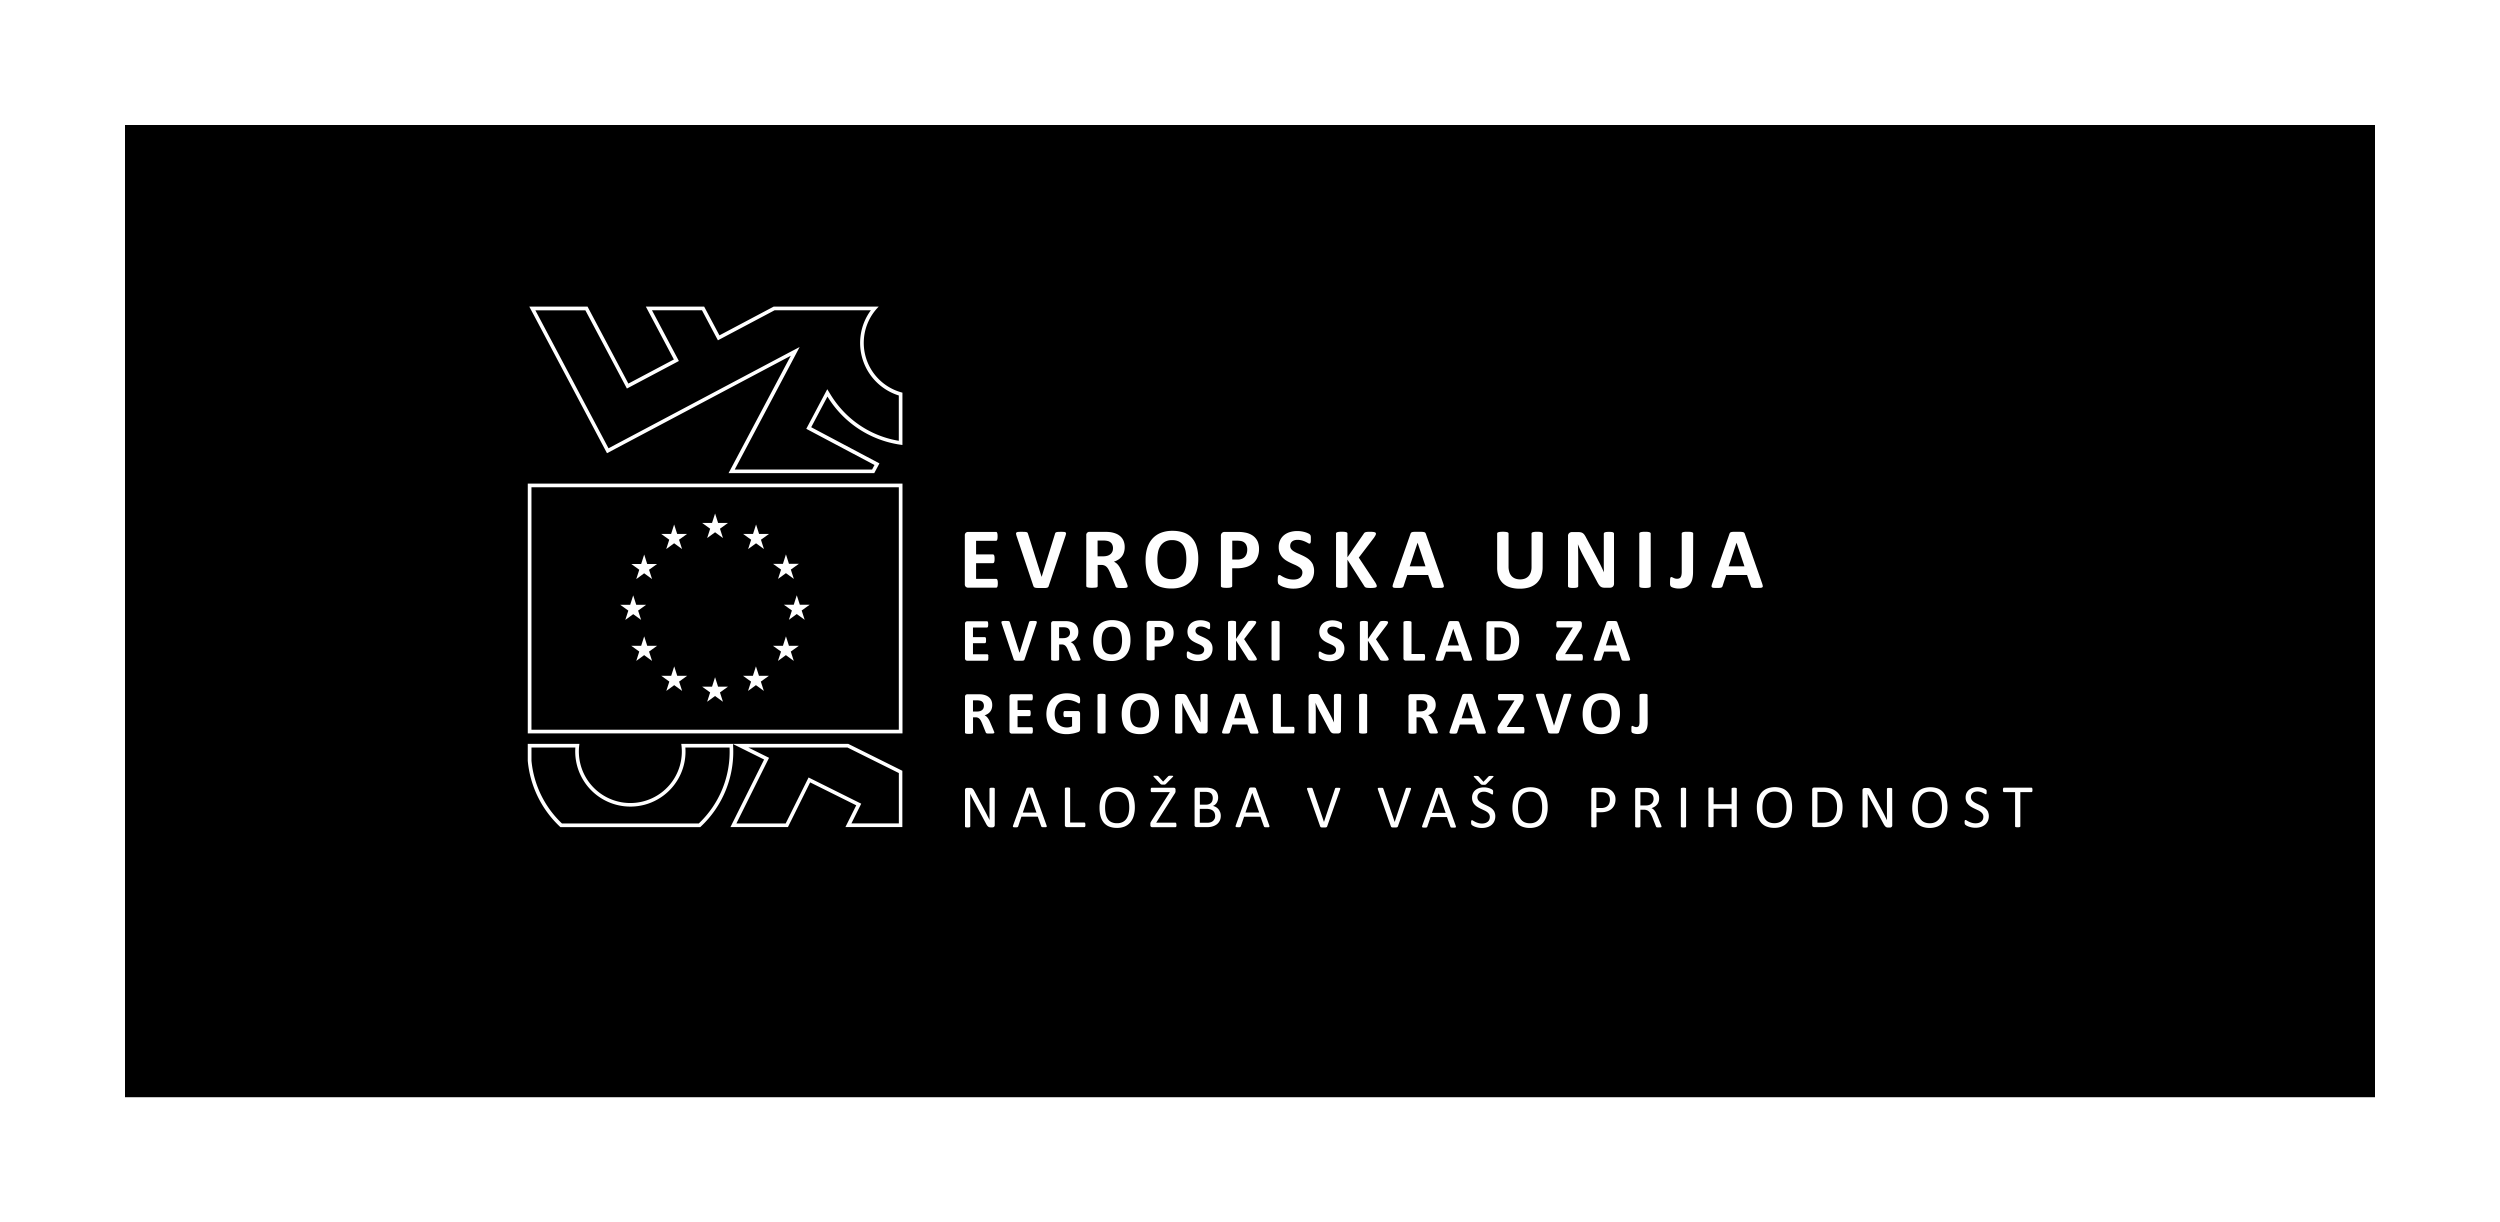 <svg xmlns="http://www.w3.org/2000/svg" xmlns:xlink="http://www.w3.org/1999/xlink" width="180" height="88" viewBox="0 0 180 88">
  <defs>
    <filter id="Path_1064" x="0" y="0" width="180" height="88" filterUnits="userSpaceOnUse">
      <feOffset dy="2" input="SourceAlpha"/>
      <feGaussianBlur stdDeviation="3" result="blur"/>
      <feFlood flood-opacity="0.102"/>
      <feComposite operator="in" in2="blur"/>
      <feComposite in="SourceGraphic"/>
    </filter>
  </defs>
  <g id="Sofinanciranje" transform="translate(9 7)">
    <g transform="matrix(1, 0, 0, 1, -9, -7)" filter="url(#Path_1064)">
      <path id="Path_1064-2" data-name="Path 1064" d="M0,0H162V70H0Z" transform="translate(9 7)"/>
    </g>
    <g id="Group_1760" data-name="Group 1760" transform="translate(-495.409 -98.306)">
      <g id="Group_781" data-name="Group 781" transform="translate(524.409 113.387)">
        <path id="Path_583" data-name="Path 583" d="M551.124,137.744V155.2h-26.45V137.744h26.45m.264-.264H524.409v17.987h26.979V137.48Z" transform="translate(-524.409 -124.741)" fill="#fff"/>
        <g id="Group_780" data-name="Group 780" transform="translate(6.661 14.891)">
          <path id="Path_584" data-name="Path 584" d="M548.513,143.318l.57-.416.568.416-.216-.672.577-.416H549.3l-.217-.68-.22.68h-.712l.577.416Z" transform="translate(-542.258 -141.55)" fill="#fff"/>
          <path id="Path_585" data-name="Path 585" d="M542.939,144.814l.569-.415.57.415-.217-.671.578-.416h-.712l-.219-.681-.218.681h-.713l.579.416Z" transform="translate(-539.631 -142.255)" fill="#fff"/>
          <path id="Path_586" data-name="Path 586" d="M539.432,147.132l-.218.682H538.5l.577.416-.216.672.568-.417.569.417-.217-.672.579-.416h-.713Z" transform="translate(-537.711 -144.18)" fill="#fff"/>
          <path id="Path_587" data-name="Path 587" d="M537.937,154.05l.569.414-.217-.671.577-.416h-.712l-.218-.681-.218.683-.713,0,.579.416-.217.671Z" transform="translate(-537.006 -146.803)" fill="#fff"/>
          <path id="Path_588" data-name="Path 588" d="M539.65,158.959l-.218-.68-.218.681H538.5l.577.415-.216.673.568-.417.569.417-.216-.673.578-.415Z" transform="translate(-537.711 -149.434)" fill="#fff"/>
          <path id="Path_589" data-name="Path 589" d="M543.735,163.045l-.217-.679-.217.681h-.713l.579.416-.218.672.569-.416.57.416-.217-.672.577-.416Z" transform="translate(-539.636 -151.36)" fill="#fff"/>
          <path id="Path_590" data-name="Path 590" d="M549.3,164.524l-.217-.682-.217.682h-.713l.577.415-.217.671.57-.414.568.414-.216-.671.578-.415Z" transform="translate(-542.26 -152.055)" fill="#fff"/>
          <path id="Path_591" data-name="Path 591" d="M554.866,163.045l-.219-.679-.219.681h-.711l.579.416-.217.672.568-.416.57.416-.217-.672.578-.416Z" transform="translate(-544.881 -151.36)" fill="#fff"/>
          <path id="Path_592" data-name="Path 592" d="M558.95,158.959l-.216-.68-.217.681H557.8l.579.415-.219.673.57-.417.569.417-.216-.673.578-.415Z" transform="translate(-546.807 -149.434)" fill="#fff"/>
          <path id="Path_593" data-name="Path 593" d="M561.141,153.362h-.713l-.219-.681-.217.682h-.714l.58.415-.217.672.567-.416.57.416-.216-.672Z" transform="translate(-547.502 -146.795)" fill="#fff"/>
          <path id="Path_594" data-name="Path 594" d="M558.164,148.883l.569-.415.57.415-.217-.672.578-.415h-.713l-.217-.681-.217.682-.713,0,.578.415Z" transform="translate(-546.807 -144.173)" fill="#fff"/>
          <path id="Path_595" data-name="Path 595" d="M554.664,143.046l-.218.682-.713,0,.577.416-.217.672.571-.415.568.415-.216-.672.579-.416h-.713Z" transform="translate(-544.889 -142.255)" fill="#fff"/>
        </g>
        <path id="Path_596" data-name="Path 596" d="M549.208,113.651a3.963,3.963,0,0,0,2.016,6.13v3.262a7.067,7.067,0,0,1-3.866-1.992,7.282,7.282,0,0,1-1.043-1.328l-.242-.394-.217.409-1.17,2.209-.124.234.233.124,4.678,2.481-.173.327H539.41l4.273-8.061.4-.761-.761.4-13,6.891-1.612-3.042-3.653-6.892h3.6l2.866,5.4.124.234.234-.124,3.276-1.736.233-.124-.124-.234-1.814-3.42h3.6l1.024,1.932.124.233.233-.124,3.852-2.041h6.926m.573-.264h-7.565l-3.91,2.072-1.1-2.072h-4.2l2.02,3.809-3.276,1.736-2.94-5.544h-4.194l3.859,7.28,1.736,3.276,13.232-7.015-4.479,8.449h10.49l.372-.7-4.912-2.605,1.17-2.208a7.456,7.456,0,0,0,1.081,1.376,7.379,7.379,0,0,0,4.317,2.111v-3.768a3.7,3.7,0,0,1-1.708-6.194Z" transform="translate(-524.51 -113.387)" fill="#fff"/>
        <path id="Path_597" data-name="Path 597" d="M547.426,173.178l3.7,1.84v3.627H547.71l.59-1.185.117-.236-.237-.118-3.318-1.652-.236-.118-.118.237-1.529,3.073H539.43l2.232-4.488.118-.237-.236-.117-1.254-.623h7.137m-8.49,0a7.117,7.117,0,0,1-2.215,5.466h-9.853a7.141,7.141,0,0,1-2.194-4.522v-.944h3.16a3.971,3.971,0,0,0,7.878.934,3.913,3.913,0,0,0,.042-.934h3.182m8.553-.264H535.459a3.706,3.706,0,0,1-3.661,4.259,3.79,3.79,0,0,1-.609-.05,3.709,3.709,0,0,1-3.061-4.208h-3.72v1.22a7.429,7.429,0,0,0,2.353,4.775h10.063a7.385,7.385,0,0,0,2.36-5.984l2.24,1.114L539,178.909h4.139l1.6-3.22,3.319,1.652-.78,1.568h4.1v-4.055l-3.9-1.94Z" transform="translate(-524.409 -141.439)" fill="#fff"/>
      </g>
      <path id="Path_598" data-name="Path 598" d="M660.79,178.2a.177.177,0,0,0-.014-.052.069.069,0,0,0-.024-.029.066.066,0,0,0-.032-.008h-1.975a.062.062,0,0,0-.031.008.062.062,0,0,0-.024.029.283.283,0,0,0-.014.052.508.508,0,0,0-.005.074.487.487,0,0,0,.005.072.239.239,0,0,0,.014.049.066.066,0,0,0,.024.028.068.068,0,0,0,.031.008h.8v2.462a.057.057,0,0,0,.008.031.062.062,0,0,0,.031.021.268.268,0,0,0,.06.013.618.618,0,0,0,.09.005.631.631,0,0,0,.091-.005.28.28,0,0,0,.058-.013.062.062,0,0,0,.031-.021.057.057,0,0,0,.009-.031V178.43h.8a.073.073,0,0,0,.032-.008.074.074,0,0,0,.024-.028.153.153,0,0,0,.014-.049.508.508,0,0,0,0-.072.529.529,0,0,0,0-.074m-3.19,1.661a.734.734,0,0,0-.147-.215.99.99,0,0,0-.207-.158c-.078-.044-.157-.086-.237-.123l-.237-.111a1.2,1.2,0,0,1-.207-.121.542.542,0,0,1-.146-.151.365.365,0,0,1-.055-.2.408.408,0,0,1,.029-.154.341.341,0,0,1,.086-.125.429.429,0,0,1,.144-.085.608.608,0,0,1,.207-.032.77.77,0,0,1,.229.032,1.142,1.142,0,0,1,.177.07c.05.026.092.049.126.069a.172.172,0,0,0,.076.031.039.039,0,0,0,.027-.01.059.059,0,0,0,.019-.031.273.273,0,0,0,.01-.051.492.492,0,0,0,0-.07.577.577,0,0,0,0-.068.242.242,0,0,0-.006-.045.149.149,0,0,0-.01-.031.167.167,0,0,0-.028-.032.383.383,0,0,0-.087-.055,1.049,1.049,0,0,0-.15-.061,1.287,1.287,0,0,0-.18-.044,1.154,1.154,0,0,0-.189-.016,1.173,1.173,0,0,0-.344.048.831.831,0,0,0-.275.144.666.666,0,0,0-.18.234.757.757,0,0,0-.064.317.71.71,0,0,0,.056.3.742.742,0,0,0,.145.216,1.006,1.006,0,0,0,.2.16,2.375,2.375,0,0,0,.234.124l.236.111a1.237,1.237,0,0,1,.205.117.546.546,0,0,1,.145.151.368.368,0,0,1,.056.206.466.466,0,0,1-.04.2.389.389,0,0,1-.113.148.531.531,0,0,1-.176.094.741.741,0,0,1-.225.033.952.952,0,0,1-.286-.039,1.328,1.328,0,0,1-.211-.082,1.417,1.417,0,0,1-.144-.081.185.185,0,0,0-.087-.037.055.055,0,0,0-.031.007.055.055,0,0,0-.023.027.231.231,0,0,0-.013.052.639.639,0,0,0,0,.08.377.377,0,0,0,.012.108.164.164,0,0,0,.037.067.453.453,0,0,0,.09.063,1.028,1.028,0,0,0,.16.072,1.417,1.417,0,0,0,.482.084,1.283,1.283,0,0,0,.381-.055.871.871,0,0,0,.307-.163.775.775,0,0,0,.2-.264.837.837,0,0,0,.073-.355.715.715,0,0,0-.055-.293m-3.36.1a1.036,1.036,0,0,1-.146.363.75.75,0,0,1-.272.249.855.855,0,0,1-.416.093.922.922,0,0,1-.416-.084.672.672,0,0,1-.263-.237,1.035,1.035,0,0,1-.141-.363,2.4,2.4,0,0,1-.041-.461,2.029,2.029,0,0,1,.044-.431,1.03,1.03,0,0,1,.149-.359.779.779,0,0,1,.27-.246.853.853,0,0,1,.413-.092.9.9,0,0,1,.411.086.687.687,0,0,1,.266.237,1.05,1.05,0,0,1,.142.361,2.178,2.178,0,0,1,.043.448,2.107,2.107,0,0,1-.044.437m.368-1.074a1.177,1.177,0,0,0-.231-.448,1,1,0,0,0-.387-.275,1.628,1.628,0,0,0-1.116.01,1.085,1.085,0,0,0-.406.3,1.277,1.277,0,0,0-.244.466,2.155,2.155,0,0,0-.081.611,2.335,2.335,0,0,0,.075.62,1.178,1.178,0,0,0,.227.453.975.975,0,0,0,.386.278,1.474,1.474,0,0,0,.554.1,1.443,1.443,0,0,0,.569-.1,1.06,1.06,0,0,0,.405-.3,1.319,1.319,0,0,0,.243-.471,2.481,2.481,0,0,0,.005-1.232m-3.908-.712a.05.05,0,0,0-.01-.029.076.076,0,0,0-.03-.023.226.226,0,0,0-.058-.014.83.83,0,0,0-.088,0,.854.854,0,0,0-.094,0,.239.239,0,0,0-.058.014.077.077,0,0,0-.032.023.049.049,0,0,0-.009.029v1.541c0,.115,0,.236,0,.361s0,.246.005.361h0c-.034-.069-.068-.136-.1-.2l-.1-.208-.111-.214c-.038-.073-.078-.147-.118-.223l-.666-1.247a.973.973,0,0,0-.069-.112.281.281,0,0,0-.068-.07.214.214,0,0,0-.079-.037.521.521,0,0,0-.109-.011h-.186a.177.177,0,0,0-.108.037.148.148,0,0,0-.05.125v2.62a.051.051,0,0,0,.01.03.055.055,0,0,0,.03.022.251.251,0,0,0,.057.013.613.613,0,0,0,.091.005.63.63,0,0,0,.092-.005.275.275,0,0,0,.057-.013.065.065,0,0,0,.031-.022.055.055,0,0,0,.009-.03v-1.714c0-.108,0-.217,0-.327s0-.217-.006-.322h0c.04.086.083.176.129.267s.091.179.137.262l.867,1.615a1.01,1.01,0,0,0,.085.14.44.44,0,0,0,.079.087.229.229,0,0,0,.085.044.4.4,0,0,0,.1.012h.124a.219.219,0,0,0,.06-.009.147.147,0,0,0,.053-.029.14.14,0,0,0,.037-.05.169.169,0,0,0,.015-.075ZM646.664,180a.913.913,0,0,1-.188.352.753.753,0,0,1-.312.208,1.346,1.346,0,0,1-.458.068h-.389v-2.21h.384a1.2,1.2,0,0,1,.48.081.828.828,0,0,1,.309.226.918.918,0,0,1,.179.344,1.543,1.543,0,0,1,.057.429,1.8,1.8,0,0,1-.062.5m.371-1.092a1.187,1.187,0,0,0-.261-.434,1.148,1.148,0,0,0-.427-.275,1.8,1.8,0,0,0-.623-.095h-.643a.156.156,0,0,0-.1.034.142.142,0,0,0-.044.12V180.8a.144.144,0,0,0,.044.12.159.159,0,0,0,.1.033h.6a1.941,1.941,0,0,0,.628-.09,1.128,1.128,0,0,0,.444-.271,1.178,1.178,0,0,0,.275-.457,1.987,1.987,0,0,0,.095-.644,1.738,1.738,0,0,0-.089-.575m-3.984,1.046a1.041,1.041,0,0,1-.148.363.742.742,0,0,1-.272.249.856.856,0,0,1-.416.093.914.914,0,0,1-.415-.084.683.683,0,0,1-.264-.237,1.035,1.035,0,0,1-.141-.363,2.406,2.406,0,0,1-.041-.461,2.029,2.029,0,0,1,.044-.431,1.024,1.024,0,0,1,.15-.359.767.767,0,0,1,.271-.246.846.846,0,0,1,.412-.092.905.905,0,0,1,.412.086.69.69,0,0,1,.265.237,1.031,1.031,0,0,1,.143.361,2.259,2.259,0,0,1,.042.448,2.112,2.112,0,0,1-.043.437m.367-1.074a1.176,1.176,0,0,0-.231-.448,1,1,0,0,0-.387-.275,1.625,1.625,0,0,0-1.115.01,1.081,1.081,0,0,0-.407.3,1.277,1.277,0,0,0-.244.466,2.155,2.155,0,0,0-.081.611,2.33,2.33,0,0,0,.075.62,1.192,1.192,0,0,0,.227.453.981.981,0,0,0,.386.278,1.479,1.479,0,0,0,.555.1,1.438,1.438,0,0,0,.568-.1,1.059,1.059,0,0,0,.405-.3,1.3,1.3,0,0,0,.243-.471,2.19,2.19,0,0,0,.081-.621,2.249,2.249,0,0,0-.076-.611m-3.908-.719a.062.062,0,0,0-.008-.031.063.063,0,0,0-.031-.021.327.327,0,0,0-.058-.013.59.59,0,0,0-.089-.006.619.619,0,0,0-.093.006.336.336,0,0,0-.057.013.062.062,0,0,0-.031.021.061.061,0,0,0-.008.031V179.3h-1.293v-1.137a.06.06,0,0,0-.008-.031.064.064,0,0,0-.031-.021.313.313,0,0,0-.058-.013.619.619,0,0,0-.091-.006.613.613,0,0,0-.09.006.317.317,0,0,0-.06.013.067.067,0,0,0-.031.021.057.057,0,0,0-.008.031v2.725a.053.053,0,0,0,.008.031.064.064,0,0,0,.031.021.284.284,0,0,0,.06.013.618.618,0,0,0,.09.005.626.626,0,0,0,.091-.005.278.278,0,0,0,.058-.013.061.061,0,0,0,.031-.021.056.056,0,0,0,.008-.031v-1.259h1.293v1.259a.056.056,0,0,0,.008.031.059.059,0,0,0,.031.021.3.3,0,0,0,.057.013.626.626,0,0,0,.093.005.6.6,0,0,0,.089-.005.29.29,0,0,0,.058-.013.06.06,0,0,0,.031-.021.057.057,0,0,0,.008-.031Zm-3.649,0a.062.062,0,0,0-.008-.031.065.065,0,0,0-.031-.021.306.306,0,0,0-.059-.013.61.61,0,0,0-.091-.006.594.594,0,0,0-.087.006.344.344,0,0,0-.059.013.067.067,0,0,0-.033.021.05.05,0,0,0-.01.031v2.725a.053.053,0,0,0,.009.031.06.06,0,0,0,.031.021.273.273,0,0,0,.059.013.628.628,0,0,0,.09.005.617.617,0,0,0,.091-.005.274.274,0,0,0,.059-.013.062.062,0,0,0,.031-.021.057.057,0,0,0,.008-.031Zm-2.377.922a.373.373,0,0,1-.106.152.5.5,0,0,1-.181.1.8.8,0,0,1-.258.036h-.368v-.956h.318c.075,0,.135,0,.181.006a.957.957,0,0,1,.124.022.425.425,0,0,1,.25.166.509.509,0,0,1,.075.282.523.523,0,0,1-.034.191m.594,1.755c-.006-.022-.019-.059-.04-.112l-.255-.626c-.029-.071-.059-.136-.088-.193a1,1,0,0,0-.093-.151.657.657,0,0,0-.106-.113.57.57,0,0,0-.127-.078,1.072,1.072,0,0,0,.226-.107.719.719,0,0,0,.173-.15.62.62,0,0,0,.112-.2.8.8,0,0,0,.038-.255.809.809,0,0,0-.043-.269.634.634,0,0,0-.128-.216.69.69,0,0,0-.212-.156,1.107,1.107,0,0,0-.29-.09l-.129-.012c-.048,0-.106-.005-.179-.005h-.6a.156.156,0,0,0-.1.034.141.141,0,0,0-.044.12v2.629a.049.049,0,0,0,.008.031.06.06,0,0,0,.031.021.293.293,0,0,0,.058.013.788.788,0,0,0,.182,0,.263.263,0,0,0,.057-.013.07.07,0,0,0,.031-.021.049.049,0,0,0,.01-.031v-1.21h.252a.564.564,0,0,1,.222.04.463.463,0,0,1,.16.107.686.686,0,0,1,.118.164c.033.063.065.133.1.209l.261.669a.192.192,0,0,0,.021.044.077.077,0,0,0,.035.028.207.207,0,0,0,.058.014.868.868,0,0,0,.093,0c.044,0,.079,0,.105,0a.241.241,0,0,0,.061-.013.045.045,0,0,0,.029-.022.056.056,0,0,0,.007-.031.192.192,0,0,0-.009-.049m-3.749-1.635a.487.487,0,0,1-.117.186.516.516,0,0,1-.19.122.79.79,0,0,1-.283.044H629.4v-1.138h.349a1.348,1.348,0,0,1,.2.015.532.532,0,0,1,.2.073.449.449,0,0,1,.16.173.6.6,0,0,1,.064.289.684.684,0,0,1-.039.236m.391-.559a.711.711,0,0,0-.128-.234.734.734,0,0,0-.2-.17.822.822,0,0,0-.235-.1,1.946,1.946,0,0,0-.2-.033c-.057,0-.116-.007-.177-.007h-.609a.16.16,0,0,0-.1.037.154.154,0,0,0-.045.125v2.62a.049.049,0,0,0,.008.031.061.061,0,0,0,.031.021.292.292,0,0,0,.058.013.788.788,0,0,0,.182,0,.263.263,0,0,0,.057-.013.071.071,0,0,0,.031-.021.05.05,0,0,0,.01-.031v-1.023h.323a1.385,1.385,0,0,0,.453-.066.9.9,0,0,0,.321-.187.806.806,0,0,0,.2-.292,1,1,0,0,0,.07-.384.9.9,0,0,0-.045-.293m-5.279,1.311a1.05,1.05,0,0,1-.147.363.749.749,0,0,1-.272.249.854.854,0,0,1-.416.093.922.922,0,0,1-.416-.084.68.68,0,0,1-.263-.237,1.047,1.047,0,0,1-.141-.363,2.446,2.446,0,0,1-.041-.461,2,2,0,0,1,.045-.431,1.02,1.02,0,0,1,.149-.359.77.77,0,0,1,.27-.246.853.853,0,0,1,.412-.092.9.9,0,0,1,.412.086.685.685,0,0,1,.266.237,1.059,1.059,0,0,1,.143.361,2.214,2.214,0,0,1,.042.448,2.137,2.137,0,0,1-.043.437m.367-1.074a1.184,1.184,0,0,0-.23-.448,1,1,0,0,0-.387-.275,1.628,1.628,0,0,0-1.116.01,1.086,1.086,0,0,0-.406.3,1.27,1.27,0,0,0-.244.466,2.155,2.155,0,0,0-.081.611,2.312,2.312,0,0,0,.075.62,1.187,1.187,0,0,0,.227.453.975.975,0,0,0,.386.278,1.473,1.473,0,0,0,.554.1,1.438,1.438,0,0,0,.568-.1,1.057,1.057,0,0,0,.406-.3,1.31,1.31,0,0,0,.243-.471,2.2,2.2,0,0,0,.08-.621,2.232,2.232,0,0,0-.075-.611m-4.474-1a.244.244,0,0,0,.056-.01.179.179,0,0,0,.044-.02.162.162,0,0,0,.036-.031l.49-.5a.1.1,0,0,0,.023-.036.022.022,0,0,0-.006-.026.1.1,0,0,0-.042-.015.519.519,0,0,0-.085-.006l-.1,0a.346.346,0,0,0-.064.009.132.132,0,0,0-.045.018.139.139,0,0,0-.033.03l-.351.369-.338-.378-.026-.022a.1.1,0,0,0-.038-.016c-.016,0-.038-.006-.063-.009s-.062,0-.105,0a.538.538,0,0,0-.079,0,.1.1,0,0,0-.043.014.023.023,0,0,0-.01.026.1.1,0,0,0,.025.038l.469.5a.492.492,0,0,0,.037.032.111.111,0,0,0,.039.02.243.243,0,0,0,.054.008c.021,0,.046,0,.076,0s.057,0,.079,0m.725,1.974a.7.7,0,0,0-.148-.215.961.961,0,0,0-.207-.158c-.078-.044-.157-.086-.237-.123l-.236-.111a1.22,1.22,0,0,1-.208-.121.551.551,0,0,1-.146-.151.369.369,0,0,1-.054-.2.43.43,0,0,1,.028-.154.354.354,0,0,1,.086-.125.44.44,0,0,1,.144-.085.61.61,0,0,1,.207-.032.773.773,0,0,1,.229.032,1.164,1.164,0,0,1,.177.07c.049.026.091.049.126.069a.178.178,0,0,0,.076.031.036.036,0,0,0,.027-.01.055.055,0,0,0,.019-.031.2.2,0,0,0,.01-.051c0-.021,0-.045,0-.07s0-.051,0-.068,0-.033-.006-.045a.2.2,0,0,0-.011-.031.158.158,0,0,0-.028-.032.363.363,0,0,0-.087-.055,1.02,1.02,0,0,0-.15-.061,1.313,1.313,0,0,0-.181-.044,1.149,1.149,0,0,0-.189-.016,1.179,1.179,0,0,0-.344.048.814.814,0,0,0-.274.144.654.654,0,0,0-.18.234.742.742,0,0,0-.065.317.726.726,0,0,0,.057.3.742.742,0,0,0,.145.216,1.018,1.018,0,0,0,.2.16,2.364,2.364,0,0,0,.235.124l.235.111a1.231,1.231,0,0,1,.205.117.538.538,0,0,1,.145.151.368.368,0,0,1,.056.206.466.466,0,0,1-.04.2.389.389,0,0,1-.113.148.527.527,0,0,1-.175.094.742.742,0,0,1-.225.033.95.95,0,0,1-.285-.039,1.348,1.348,0,0,1-.212-.082,1.636,1.636,0,0,1-.144-.081.175.175,0,0,0-.087-.037.055.055,0,0,0-.03.007.057.057,0,0,0-.022.027.167.167,0,0,0-.013.052.576.576,0,0,0,0,.08.4.4,0,0,0,.011.108.16.16,0,0,0,.038.067.449.449,0,0,0,.09.063.993.993,0,0,0,.16.072,1.347,1.347,0,0,0,.217.059,1.38,1.38,0,0,0,.264.024,1.282,1.282,0,0,0,.381-.055.867.867,0,0,0,.307-.163.761.761,0,0,0,.2-.264.829.829,0,0,0,.073-.355.715.715,0,0,0-.055-.293m-3.519.043h-.987l.489-1.415h0Zm-.226-1.725a.1.1,0,0,0-.068-.066.329.329,0,0,0-.074-.012c-.031,0-.069,0-.117,0s-.08,0-.108,0a.318.318,0,0,0-.07.012.1.1,0,0,0-.041.024.131.131,0,0,0-.024.04l-.952,2.637a.3.3,0,0,0-.019.078.056.056,0,0,0,.015.045.1.1,0,0,0,.057.021.806.806,0,0,0,.1.005.993.993,0,0,0,.1,0,.207.207,0,0,0,.059-.014.077.077,0,0,0,.032-.024.093.093,0,0,0,.018-.034l.233-.683h1.181l.244.691a.141.141,0,0,0,.018.033.065.065,0,0,0,.03.021.206.206,0,0,0,.062.011c.027,0,.063,0,.108,0s.082,0,.108,0a.1.1,0,0,0,.058-.02.051.051,0,0,0,.016-.045.235.235,0,0,0-.018-.077Zm-2.289.068a.353.353,0,0,0,.022-.078.055.055,0,0,0-.012-.045.09.09,0,0,0-.053-.021.809.809,0,0,0-.107-.006c-.044,0-.08,0-.105,0a.22.22,0,0,0-.062.012.063.063,0,0,0-.031.024.207.207,0,0,0-.015.04l-.792,2.386h0l-.814-2.39a.188.188,0,0,0-.018-.036.073.073,0,0,0-.03-.023.174.174,0,0,0-.056-.012c-.024,0-.057,0-.1,0s-.089,0-.118,0a.138.138,0,0,0-.064.02.051.051,0,0,0-.018.045.3.3,0,0,0,.018.079l.929,2.637a.2.2,0,0,0,.014.03.085.085,0,0,0,.021.021.134.134,0,0,0,.032.014l.044.01a.423.423,0,0,0,.063,0l.085,0c.042,0,.078,0,.106,0a.3.3,0,0,0,.07-.012.1.1,0,0,0,.042-.024.109.109,0,0,0,.025-.039Zm-5.09,0a.4.4,0,0,0,.021-.078.056.056,0,0,0-.011-.045.091.091,0,0,0-.054-.021.8.8,0,0,0-.107-.006c-.044,0-.079,0-.105,0a.214.214,0,0,0-.061.012.056.056,0,0,0-.031.024.151.151,0,0,0-.016.04l-.792,2.386h0l-.814-2.39a.131.131,0,0,0-.019-.036.066.066,0,0,0-.03-.023.174.174,0,0,0-.056-.012c-.024,0-.057,0-.1,0s-.09,0-.119,0a.139.139,0,0,0-.064.02.053.053,0,0,0-.018.045.32.32,0,0,0,.018.079l.929,2.637a.2.2,0,0,0,.014.03.109.109,0,0,0,.021.021.153.153,0,0,0,.032.014.376.376,0,0,0,.045.01.406.406,0,0,0,.062,0l.085,0c.042,0,.078,0,.106,0a.286.286,0,0,0,.07-.012.108.108,0,0,0,.043-.024.125.125,0,0,0,.024-.039ZM605.12,179.9h-.988l.491-1.415h0Zm-.226-1.725a.124.124,0,0,0-.024-.04.1.1,0,0,0-.044-.026.33.33,0,0,0-.075-.012c-.03,0-.069,0-.116,0s-.08,0-.108,0a.308.308,0,0,0-.07.012.111.111,0,0,0-.042.024.128.128,0,0,0-.023.04l-.952,2.637a.266.266,0,0,0-.019.078.053.053,0,0,0,.015.045.1.1,0,0,0,.057.021.8.8,0,0,0,.1.005c.041,0,.075,0,.1,0a.207.207,0,0,0,.059-.014.076.076,0,0,0,.032-.024.125.125,0,0,0,.018-.034l.232-.683h1.181l.243.691a.164.164,0,0,0,.02.033.057.057,0,0,0,.03.021.2.2,0,0,0,.062.011c.027,0,.063,0,.108,0s.081,0,.108,0a.105.105,0,0,0,.058-.02.051.051,0,0,0,.016-.045.264.264,0,0,0-.018-.077Zm-2.992,2.187a.423.423,0,0,1-.115.151.511.511,0,0,1-.17.091.739.739,0,0,1-.225.031h-.547v-1h.451a1.074,1.074,0,0,1,.295.034.53.53,0,0,1,.2.1.423.423,0,0,1,.118.163.577.577,0,0,1,.04.224.487.487,0,0,1-.041.208m-.157-1.322a.4.4,0,0,1-.087.152.415.415,0,0,1-.149.1.592.592,0,0,1-.236.039h-.429v-.92h.389a.9.9,0,0,1,.261.03.41.41,0,0,1,.159.089.337.337,0,0,1,.09.142.556.556,0,0,1,.029.187.586.586,0,0,1-.028.179m.552.826a.711.711,0,0,0-.12-.211.659.659,0,0,0-.177-.148.683.683,0,0,0-.218-.08.623.623,0,0,0,.165-.1.614.614,0,0,0,.118-.139.67.67,0,0,0,.071-.17.773.773,0,0,0,.024-.194.784.784,0,0,0-.055-.3.575.575,0,0,0-.163-.226.719.719,0,0,0-.271-.14,1.475,1.475,0,0,0-.417-.049h-.645a.155.155,0,0,0-.1.034.141.141,0,0,0-.045.12V180.8a.142.142,0,0,0,.045.12.158.158,0,0,0,.1.033h.742a1.569,1.569,0,0,0,.284-.023,1.072,1.072,0,0,0,.232-.069.857.857,0,0,0,.2-.114.722.722,0,0,0,.149-.158.756.756,0,0,0,.1-.2.863.863,0,0,0,.034-.247.779.779,0,0,0-.043-.265m-4.035-1.984a.233.233,0,0,0,.056-.01.178.178,0,0,0,.044-.02.153.153,0,0,0,.037-.031l.49-.5a.1.1,0,0,0,.023-.036.022.022,0,0,0-.005-.026.1.1,0,0,0-.043-.015.5.5,0,0,0-.084-.006l-.1,0a.377.377,0,0,0-.065.009.14.14,0,0,0-.043.018.167.167,0,0,0-.034.03l-.351.369-.338-.378-.027-.022a.086.086,0,0,0-.037-.016c-.016,0-.037-.006-.064-.009s-.061,0-.1,0a.535.535,0,0,0-.079,0,.093.093,0,0,0-.043.014.022.022,0,0,0-.01.026.1.1,0,0,0,.025.038l.469.5.036.032a.129.129,0,0,0,.04.02.252.252,0,0,0,.054.008c.02,0,.045,0,.077,0s.057,0,.077,0m.865,2.783a.064.064,0,0,0-.057-.039h-1.387l1.3-2.04c.021-.03.036-.055.049-.077a.364.364,0,0,0,.03-.061.333.333,0,0,0,.015-.056.368.368,0,0,0,0-.062v-.086a.144.144,0,0,0-.034-.1.125.125,0,0,0-.093-.034h-1.58a.081.081,0,0,0-.037.008.069.069,0,0,0-.026.029.183.183,0,0,0-.014.051.7.7,0,0,0,0,.075.636.636,0,0,0,0,.069.168.168,0,0,0,.014.048.068.068,0,0,0,.026.027.075.075,0,0,0,.037.009h1.3l-1.311,2.049-.049.08a.617.617,0,0,0-.031.061.207.207,0,0,0-.014.052.4.4,0,0,0,0,.052v.081a.156.156,0,0,0,.034.112.127.127,0,0,0,.093.035h1.677a.062.062,0,0,0,.033-.008.069.069,0,0,0,.025-.028.21.21,0,0,0,.014-.05.626.626,0,0,0,0-.071.293.293,0,0,0-.02-.122m-3.42-.71a1.028,1.028,0,0,1-.146.363.744.744,0,0,1-.272.249.853.853,0,0,1-.416.093.914.914,0,0,1-.415-.084.682.682,0,0,1-.264-.237,1.033,1.033,0,0,1-.141-.363,2.358,2.358,0,0,1-.041-.461,1.994,1.994,0,0,1,.044-.431,1.032,1.032,0,0,1,.15-.359.767.767,0,0,1,.271-.246.846.846,0,0,1,.412-.092.9.9,0,0,1,.411.086.7.7,0,0,1,.267.237,1.058,1.058,0,0,1,.142.361,2.259,2.259,0,0,1,.042.448,2.031,2.031,0,0,1-.044.437m.369-1.074a1.183,1.183,0,0,0-.231-.448.99.99,0,0,0-.388-.275,1.623,1.623,0,0,0-1.114.01,1.079,1.079,0,0,0-.406.3,1.276,1.276,0,0,0-.244.466,2.157,2.157,0,0,0-.081.611,2.333,2.333,0,0,0,.075.62,1.2,1.2,0,0,0,.227.453.989.989,0,0,0,.387.278,1.477,1.477,0,0,0,.555.1,1.44,1.44,0,0,0,.568-.1,1.062,1.062,0,0,0,.405-.3,1.3,1.3,0,0,0,.243-.471,2.193,2.193,0,0,0,.081-.621,2.272,2.272,0,0,0-.076-.611M592.6,180.71a.143.143,0,0,0-.014-.05.078.078,0,0,0-.024-.028.056.056,0,0,0-.034-.01H591.51v-2.456a.053.053,0,0,0-.01-.031.056.056,0,0,0-.03-.021.324.324,0,0,0-.059-.013.61.61,0,0,0-.091-.006.62.62,0,0,0-.09.006.3.3,0,0,0-.059.013.062.062,0,0,0-.031.021.056.056,0,0,0-.009.031V180.8a.142.142,0,0,0,.046.12.157.157,0,0,0,.1.033h1.255a.059.059,0,0,0,.034-.01.074.074,0,0,0,.024-.031.162.162,0,0,0,.014-.05.51.51,0,0,0,0-.074.53.53,0,0,0,0-.074m-3.518-.807h-.987l.489-1.415h0Zm-.226-1.725a.1.1,0,0,0-.024-.04.1.1,0,0,0-.043-.026.349.349,0,0,0-.075-.012c-.031,0-.069,0-.117,0s-.08,0-.108,0a.32.32,0,0,0-.07.012.1.1,0,0,0-.041.024.11.11,0,0,0-.023.04l-.952,2.637a.274.274,0,0,0-.019.078.06.06,0,0,0,.015.045.1.1,0,0,0,.057.021.806.806,0,0,0,.1.005,1,1,0,0,0,.1,0,.205.205,0,0,0,.059-.014.077.077,0,0,0,.032-.024.135.135,0,0,0,.019-.034L588,180.2h1.18l.244.691a.139.139,0,0,0,.019.033.063.063,0,0,0,.031.021.193.193,0,0,0,.061.011c.027,0,.063,0,.108,0s.082,0,.109,0a.109.109,0,0,0,.058-.02.057.057,0,0,0,.016-.045.284.284,0,0,0-.02-.077Zm-2.778,0a.047.047,0,0,0-.01-.029.071.071,0,0,0-.029-.023.232.232,0,0,0-.059-.014.823.823,0,0,0-.088,0,.89.89,0,0,0-.094,0,.23.23,0,0,0-.057.014.074.074,0,0,0-.032.023.05.05,0,0,0-.01.029v1.541c0,.115,0,.236,0,.361s0,.246.006.361h0l-.1-.2q-.053-.1-.105-.208c-.036-.07-.073-.142-.111-.214s-.078-.147-.119-.223l-.665-1.247a.957.957,0,0,0-.069-.112.281.281,0,0,0-.068-.07.224.224,0,0,0-.079-.037.523.523,0,0,0-.11-.011h-.186a.177.177,0,0,0-.108.037.145.145,0,0,0-.05.125v2.62a.065.065,0,0,0,.009.03.064.064,0,0,0,.03.022.259.259,0,0,0,.058.013.611.611,0,0,0,.091.005.637.637,0,0,0,.092-.005.3.3,0,0,0,.058-.013.062.062,0,0,0,.031-.022.05.05,0,0,0,.01-.03v-1.714c0-.108,0-.217,0-.327s0-.217-.008-.322h0c.04.086.082.176.129.267s.092.179.136.262l.867,1.615a1.04,1.04,0,0,0,.084.14.446.446,0,0,0,.08.087.228.228,0,0,0,.084.044.405.405,0,0,0,.1.012h.124a.206.206,0,0,0,.059-.009.143.143,0,0,0,.054-.029.147.147,0,0,0,.038-.05.169.169,0,0,0,.015-.075Z" transform="translate(-28.05 -30.092)" fill="#fff"/>
      <path id="Path_599" data-name="Path 599" d="M633.09,166.155a.054.054,0,0,0-.015-.039.1.1,0,0,0-.047-.028.444.444,0,0,0-.089-.016c-.037,0-.083-.005-.138-.005s-.1,0-.141.005a.416.416,0,0,0-.09.016.107.107,0,0,0-.046.028.061.061,0,0,0-.014.039v1.951a.828.828,0,0,1-.015.176.3.3,0,0,1-.044.109.156.156,0,0,1-.075.057.3.3,0,0,1-.1.017.333.333,0,0,1-.1-.015.733.733,0,0,1-.076-.03.6.6,0,0,1-.06-.03.1.1,0,0,0-.047-.014.06.06,0,0,0-.036.012.083.083,0,0,0-.022.042.5.5,0,0,0-.01.081c0,.034,0,.077,0,.126s0,.07,0,.095a.329.329,0,0,0,.009.063.135.135,0,0,0,.015.04.106.106,0,0,0,.022.03.165.165,0,0,0,.052.032.656.656,0,0,0,.093.033,1.089,1.089,0,0,0,.119.025.9.9,0,0,0,.131.01.932.932,0,0,0,.346-.057.553.553,0,0,0,.227-.166.656.656,0,0,0,.123-.263,1.552,1.552,0,0,0,.036-.348Zm-2.63,1.728a.929.929,0,0,1-.124.318.643.643,0,0,1-.231.215.726.726,0,0,1-.356.078.8.8,0,0,1-.353-.069.545.545,0,0,1-.223-.2.907.907,0,0,1-.118-.317,2.223,2.223,0,0,1-.036-.418,1.931,1.931,0,0,1,.037-.379.891.891,0,0,1,.124-.312.653.653,0,0,1,.231-.214.716.716,0,0,1,.355-.08.778.778,0,0,1,.351.071.573.573,0,0,1,.225.2.871.871,0,0,1,.12.314,2.145,2.145,0,0,1,.035.408,1.907,1.907,0,0,1-.036.384m.558-1.055a1.156,1.156,0,0,0-.251-.449,1,1,0,0,0-.412-.263,1.737,1.737,0,0,0-.569-.086,1.57,1.57,0,0,0-.594.1,1.132,1.132,0,0,0-.43.3,1.241,1.241,0,0,0-.26.469,2.025,2.025,0,0,0-.088.62,2.288,2.288,0,0,0,.081.649,1.142,1.142,0,0,0,.247.453,1.02,1.02,0,0,0,.411.264,1.768,1.768,0,0,0,.578.087,1.594,1.594,0,0,0,.592-.1,1.133,1.133,0,0,0,.43-.3,1.281,1.281,0,0,0,.261-.473,2.13,2.13,0,0,0,.088-.632,2.185,2.185,0,0,0-.085-.64m-3.454-.528a.971.971,0,0,0,.034-.123.086.086,0,0,0-.014-.071.118.118,0,0,0-.077-.032,1.481,1.481,0,0,0-.157-.006c-.068,0-.122,0-.162,0a.329.329,0,0,0-.09.017.09.09,0,0,0-.044.036.2.2,0,0,0-.023.06l-.678,2.179h0l-.692-2.19a.315.315,0,0,0-.023-.055.081.081,0,0,0-.042-.033.378.378,0,0,0-.088-.015c-.038,0-.092,0-.159,0s-.141,0-.184.005a.162.162,0,0,0-.093.029.074.074,0,0,0-.023.069.705.705,0,0,0,.032.125l.845,2.517a.354.354,0,0,0,.018.047.09.09,0,0,0,.029.032.143.143,0,0,0,.047.022.356.356,0,0,0,.071.013.984.984,0,0,0,.107.005h.15c.073,0,.133,0,.178,0a.472.472,0,0,0,.109-.015.1.1,0,0,0,.057-.035.217.217,0,0,0,.029-.06Zm-3.36,2.21a.07.07,0,0,0-.064-.052h-1.187l1.083-1.723c.024-.039.045-.073.062-.1a.565.565,0,0,0,.038-.082.459.459,0,0,0,.02-.084.713.713,0,0,0,.006-.1v-.107a.182.182,0,0,0-.043-.13.174.174,0,0,0-.132-.046h-1.57a.113.113,0,0,0-.045.01.085.085,0,0,0-.03.04.224.224,0,0,0-.018.072.8.8,0,0,0-.006.111.73.73,0,0,0,.006.106.217.217,0,0,0,.018.07.086.086,0,0,0,.03.038.082.082,0,0,0,.045.012h1.092l-1.1,1.748c-.025.04-.046.075-.063.1a.423.423,0,0,0-.038.081.312.312,0,0,0-.018.074.474.474,0,0,0-.006.08v.1a.209.209,0,0,0,.048.147.179.179,0,0,0,.135.05h1.674a.064.064,0,0,0,.036-.011.075.075,0,0,0,.028-.039.321.321,0,0,0,.016-.071.988.988,0,0,0,.005-.108.538.538,0,0,0-.022-.182m-3.7-.679H619.7l.4-1.208h0Zm.024-1.642a.2.2,0,0,0-.032-.066.11.11,0,0,0-.061-.036.6.6,0,0,0-.12-.016c-.05,0-.12,0-.206,0s-.134,0-.18,0a.464.464,0,0,0-.106.016.107.107,0,0,0-.056.035.247.247,0,0,0-.031.061l-.876,2.519a.715.715,0,0,0-.031.123.084.084,0,0,0,.014.071.125.125,0,0,0,.08.032,1.532,1.532,0,0,0,.158.006c.063,0,.114,0,.152,0a.333.333,0,0,0,.09-.017.084.084,0,0,0,.046-.033.132.132,0,0,0,.023-.051l.181-.555h1.067l.19.57a.175.175,0,0,0,.022.047.1.1,0,0,0,.047.027.451.451,0,0,0,.1.013c.041,0,.1,0,.175,0s.128,0,.169,0a.139.139,0,0,0,.084-.029.075.075,0,0,0,.018-.069.751.751,0,0,0-.033-.124Zm-3.321.9a.343.343,0,0,1-.091.128.438.438,0,0,1-.154.084.717.717,0,0,1-.216.03h-.293v-.805h.259a1.445,1.445,0,0,1,.154.006.738.738,0,0,1,.1.019.343.343,0,0,1,.209.135.423.423,0,0,1,.064.237.431.431,0,0,1-.031.167m.764,1.7c-.007-.025-.022-.066-.043-.122l-.24-.56a1.9,1.9,0,0,0-.086-.181.95.95,0,0,0-.093-.142.593.593,0,0,0-.106-.106.636.636,0,0,0-.12-.075.924.924,0,0,0,.234-.11.692.692,0,0,0,.174-.16.645.645,0,0,0,.107-.209.871.871,0,0,0,.037-.26.81.81,0,0,0-.052-.3.629.629,0,0,0-.145-.226.765.765,0,0,0-.233-.155,1.221,1.221,0,0,0-.309-.083c-.039-.005-.082-.008-.131-.011s-.109,0-.183,0h-.737a.161.161,0,0,0-.17.182v2.579a.074.074,0,0,0,.012.04.1.1,0,0,0,.047.028.536.536,0,0,0,.089.017,1.682,1.682,0,0,0,.28,0,.51.51,0,0,0,.088-.017.105.105,0,0,0,.048-.028.064.064,0,0,0,.015-.04V167.76h.179a.425.425,0,0,1,.162.028.361.361,0,0,1,.124.085.625.625,0,0,1,.1.139c.029.056.059.119.09.191l.254.634a.206.206,0,0,0,.023.045.09.09,0,0,0,.044.03.328.328,0,0,0,.087.017c.038,0,.086,0,.148,0s.131,0,.173,0a.409.409,0,0,0,.1-.015.068.068,0,0,0,.042-.027.089.089,0,0,0,.009-.041.256.256,0,0,0-.011-.06m-5.08-2.626a.072.072,0,0,0-.013-.04.122.122,0,0,0-.049-.029.6.6,0,0,0-.088-.017,1.519,1.519,0,0,0-.277,0,.629.629,0,0,0-.089.017.114.114,0,0,0-.049.029.064.064,0,0,0-.014.04v2.682a.065.065,0,0,0,.014.04.1.1,0,0,0,.048.028.529.529,0,0,0,.089.017,1.279,1.279,0,0,0,.139.006,1.252,1.252,0,0,0,.14-.006.524.524,0,0,0,.088-.017.115.115,0,0,0,.049-.028.074.074,0,0,0,.013-.04Zm-1.872.007a.091.091,0,0,0-.01-.04.089.089,0,0,0-.04-.031.243.243,0,0,0-.077-.019c-.034,0-.076-.005-.125-.005s-.1,0-.13.005a.275.275,0,0,0-.081.019.1.1,0,0,0-.044.031.07.07,0,0,0-.012.04V167.5c0,.1,0,.206,0,.318s.005.218.009.32h0c-.026-.059-.054-.117-.082-.176s-.056-.118-.085-.179-.06-.122-.092-.182l-.1-.186-.554-1.038a.954.954,0,0,0-.08-.144.371.371,0,0,0-.085-.091.286.286,0,0,0-.1-.047.622.622,0,0,0-.141-.014h-.31a.218.218,0,0,0-.148.052.191.191,0,0,0-.06.155v2.552a.072.072,0,0,0,.011.039.085.085,0,0,0,.039.03.343.343,0,0,0,.08.019,1.408,1.408,0,0,0,.256,0,.349.349,0,0,0,.08-.019.1.1,0,0,0,.043-.03.078.078,0,0,0,.012-.039v-1.486c0-.111,0-.219-.005-.324s-.007-.21-.013-.315h0q.05.129.114.266c.042.091.085.177.125.256l.706,1.327c.037.073.07.133.1.179a.524.524,0,0,0,.091.11.28.28,0,0,0,.1.056.519.519,0,0,0,.133.015h.245a.268.268,0,0,0,.082-.013.167.167,0,0,0,.07-.038.188.188,0,0,0,.048-.066.221.221,0,0,0,.017-.09Zm-3.361,2.4a.287.287,0,0,0-.016-.072.1.1,0,0,0-.027-.04.061.061,0,0,0-.038-.011h-.895V166.16a.066.066,0,0,0-.013-.04.116.116,0,0,0-.048-.029.626.626,0,0,0-.088-.017,1.543,1.543,0,0,0-.28,0,.6.6,0,0,0-.089.017.109.109,0,0,0-.047.029.059.059,0,0,0-.015.04v2.579a.16.16,0,0,0,.171.182h1.3a.062.062,0,0,0,.038-.013.1.1,0,0,0,.027-.043.33.33,0,0,0,.016-.075.8.8,0,0,0,.006-.11.816.816,0,0,0-.006-.111m-3.528-.738h-.806l.4-1.208h0Zm.024-1.642a.176.176,0,0,0-.032-.066.106.106,0,0,0-.061-.036.586.586,0,0,0-.12-.016c-.051,0-.12,0-.206,0s-.135,0-.181,0a.472.472,0,0,0-.106.016.108.108,0,0,0-.056.035.256.256,0,0,0-.031.061l-.876,2.519a.823.823,0,0,0-.033.123.088.088,0,0,0,.015.071.127.127,0,0,0,.08.032,1.529,1.529,0,0,0,.158.006c.063,0,.113,0,.152,0a.337.337,0,0,0,.091-.017.082.082,0,0,0,.045-.033.158.158,0,0,0,.023-.051l.18-.555h1.067l.19.57a.192.192,0,0,0,.022.047.1.1,0,0,0,.047.027.441.441,0,0,0,.1.013c.041,0,.1,0,.175,0s.127,0,.168,0a.143.143,0,0,0,.086-.029.075.075,0,0,0,.018-.069.749.749,0,0,0-.033-.124Zm-2.741-.022a.079.079,0,0,0-.011-.04.082.082,0,0,0-.038-.031.246.246,0,0,0-.079-.019c-.033,0-.076-.005-.125-.005s-.1,0-.129.005a.283.283,0,0,0-.082.019.1.1,0,0,0-.043.031.064.064,0,0,0-.013.04V167.5c0,.1,0,.206,0,.318s.006.218.01.32h0c-.027-.059-.054-.117-.082-.176s-.055-.118-.086-.179-.059-.122-.091-.182l-.1-.186L600,166.377a1.109,1.109,0,0,0-.082-.144.339.339,0,0,0-.085-.091.274.274,0,0,0-.1-.047.619.619,0,0,0-.141-.014h-.31a.216.216,0,0,0-.148.052.192.192,0,0,0-.061.155v2.552a.072.072,0,0,0,.011.039.084.084,0,0,0,.039.03.344.344,0,0,0,.08.019,1.041,1.041,0,0,0,.127.006,1.067,1.067,0,0,0,.129-.006.355.355,0,0,0,.08-.019.089.089,0,0,0,.042-.03.068.068,0,0,0,.012-.039v-1.486c0-.111,0-.219,0-.324s-.007-.21-.013-.315h0c.034.086.071.175.114.266s.084.177.125.256l.707,1.327c.037.073.069.133.1.179a.494.494,0,0,0,.092.11.264.264,0,0,0,.1.056.516.516,0,0,0,.132.015h.246a.273.273,0,0,0,.083-.013.169.169,0,0,0,.07-.038.185.185,0,0,0,.047-.066.2.2,0,0,0,.019-.09Zm-4.143,1.717a.9.9,0,0,1-.124.318.629.629,0,0,1-.23.215.722.722,0,0,1-.355.078.789.789,0,0,1-.353-.069.537.537,0,0,1-.224-.2.9.9,0,0,1-.119-.317,2.232,2.232,0,0,1-.035-.418,1.932,1.932,0,0,1,.036-.379.9.9,0,0,1,.124-.312.654.654,0,0,1,.232-.214.714.714,0,0,1,.355-.08.781.781,0,0,1,.351.071.589.589,0,0,1,.225.2.883.883,0,0,1,.119.314,2.153,2.153,0,0,1,.035.408,1.9,1.9,0,0,1-.037.384m.558-1.055a1.136,1.136,0,0,0-.25-.449,1,1,0,0,0-.413-.263,1.731,1.731,0,0,0-.569-.086,1.569,1.569,0,0,0-.594.1,1.124,1.124,0,0,0-.429.3,1.257,1.257,0,0,0-.261.469,2.023,2.023,0,0,0-.088.62,2.33,2.33,0,0,0,.081.649,1.158,1.158,0,0,0,.247.453,1.014,1.014,0,0,0,.412.264,1.758,1.758,0,0,0,.578.087,1.606,1.606,0,0,0,.592-.1,1.125,1.125,0,0,0,.428-.3,1.264,1.264,0,0,0,.261-.473,2.091,2.091,0,0,0,.088-.632,2.14,2.14,0,0,0-.085-.64m-3.763-.668a.063.063,0,0,0-.015-.04.1.1,0,0,0-.046-.029.626.626,0,0,0-.088-.017,1.286,1.286,0,0,0-.141-.006,1.237,1.237,0,0,0-.139.006.682.682,0,0,0-.089.017.107.107,0,0,0-.048.029.064.064,0,0,0-.015.04v2.682a.065.065,0,0,0,.015.04.1.1,0,0,0,.047.028.538.538,0,0,0,.089.017,1.284,1.284,0,0,0,.14.006,1.3,1.3,0,0,0,.141-.006.546.546,0,0,0,.088-.017.1.1,0,0,0,.046-.028.064.064,0,0,0,.015-.04Zm-1.852.2a.186.186,0,0,0-.043-.087.451.451,0,0,0-.1-.072,1,1,0,0,0-.188-.079,1.929,1.929,0,0,0-.264-.061,2.027,2.027,0,0,0-.336-.025,1.7,1.7,0,0,0-.608.1,1.277,1.277,0,0,0-.467.3,1.314,1.314,0,0,0-.3.472,1.918,1.918,0,0,0-.007,1.231,1.2,1.2,0,0,0,.741.735,1.778,1.778,0,0,0,.61.1c.076,0,.154,0,.23-.011s.153-.019.229-.033.147-.032.218-.053.129-.04.177-.059a.167.167,0,0,0,.1-.078.266.266,0,0,0,.023-.114v-1.131a.245.245,0,0,0-.012-.077.156.156,0,0,0-.032-.059.142.142,0,0,0-.048-.036.159.159,0,0,0-.063-.012h-.96a.052.052,0,0,0-.034.012.087.087,0,0,0-.027.038.219.219,0,0,0-.016.067.876.876,0,0,0-.005.1.467.467,0,0,0,.022.169.068.068,0,0,0,.061.049h.538v.659a.755.755,0,0,1-.176.066.863.863,0,0,1-.191.022.963.963,0,0,1-.36-.064.748.748,0,0,1-.28-.189.868.868,0,0,1-.181-.31,1.322,1.322,0,0,1-.064-.428,1.232,1.232,0,0,1,.063-.406.9.9,0,0,1,.182-.314.817.817,0,0,1,.286-.2.947.947,0,0,1,.373-.071,1.315,1.315,0,0,1,.339.039,1.891,1.891,0,0,1,.252.086,1.4,1.4,0,0,1,.168.086.213.213,0,0,0,.093.04.053.053,0,0,0,.034-.011.076.076,0,0,0,.024-.039.307.307,0,0,0,.016-.074c0-.031,0-.067,0-.109a.844.844,0,0,0-.012-.165m-3.388,2.231a.249.249,0,0,0-.017-.069.091.091,0,0,0-.026-.039.064.064,0,0,0-.037-.012h-1.022v-.8h.858a.06.06,0,0,0,.036-.011.083.083,0,0,0,.028-.036.24.24,0,0,0,.015-.067.721.721,0,0,0,.006-.106.709.709,0,0,0-.006-.1.234.234,0,0,0-.015-.068.1.1,0,0,0-.028-.038.058.058,0,0,0-.036-.012h-.858v-.693h1.014a.052.052,0,0,0,.035-.012.106.106,0,0,0,.027-.038.273.273,0,0,0,.015-.07.727.727,0,0,0,.006-.1.776.776,0,0,0-.006-.109.273.273,0,0,0-.015-.07.1.1,0,0,0-.027-.04.069.069,0,0,0-.035-.01H587.32a.178.178,0,0,0-.122.043.174.174,0,0,0-.049.139v2.476a.173.173,0,0,0,.049.139.176.176,0,0,0,.122.043h1.426a.064.064,0,0,0,.037-.012.091.091,0,0,0,.026-.039.248.248,0,0,0,.017-.069.863.863,0,0,0,.005-.106.873.873,0,0,0-.005-.107m-3.549-1.5a.338.338,0,0,1-.093.128.421.421,0,0,1-.153.084.718.718,0,0,1-.216.03h-.295v-.805h.259a1.451,1.451,0,0,1,.155.006.784.784,0,0,1,.1.019.344.344,0,0,1,.207.135.415.415,0,0,1,.064.237.454.454,0,0,1-.03.167m.763,1.7c-.007-.025-.023-.066-.044-.122l-.239-.56a1.967,1.967,0,0,0-.086-.181.949.949,0,0,0-.094-.142.555.555,0,0,0-.1-.106.641.641,0,0,0-.12-.075.933.933,0,0,0,.235-.11.7.7,0,0,0,.173-.16.664.664,0,0,0,.106-.209.858.858,0,0,0,.036-.26.823.823,0,0,0-.05-.3.639.639,0,0,0-.146-.226.775.775,0,0,0-.232-.155,1.228,1.228,0,0,0-.309-.083c-.039-.005-.084-.008-.131-.011s-.109,0-.185,0h-.735a.182.182,0,0,0-.122.043.178.178,0,0,0-.05.139v2.579a.071.071,0,0,0,.014.04.1.1,0,0,0,.047.028.528.528,0,0,0,.089.017,1.68,1.68,0,0,0,.28,0,.551.551,0,0,0,.088-.017.115.115,0,0,0,.047-.028.066.066,0,0,0,.013-.04V167.76h.181a.431.431,0,0,1,.162.028.369.369,0,0,1,.124.085.609.609,0,0,1,.1.139c.029.056.059.119.09.191l.254.634a.18.18,0,0,0,.023.045.09.09,0,0,0,.044.03.32.32,0,0,0,.087.017c.036,0,.086,0,.146,0s.131,0,.173,0a.431.431,0,0,0,.1-.015.073.073,0,0,0,.041-.027.083.083,0,0,0,.01-.041.242.242,0,0,0-.012-.06" transform="translate(-28.056 -24.808)" fill="#fff"/>
      <path id="Path_600" data-name="Path 600" d="M630.894,157.909h-.805l.4-1.207h0Zm.025-1.642a.229.229,0,0,0-.032-.066.114.114,0,0,0-.062-.035.482.482,0,0,0-.12-.016c-.051,0-.12,0-.206,0s-.135,0-.181,0a.394.394,0,0,0-.106.016.107.107,0,0,0-.056.034.217.217,0,0,0-.03.06l-.876,2.52a.708.708,0,0,0-.034.123.091.091,0,0,0,.016.071.119.119,0,0,0,.079.032,1.237,1.237,0,0,0,.158.007c.063,0,.114,0,.153-.005a.317.317,0,0,0,.09-.016.1.1,0,0,0,.046-.032.2.2,0,0,0,.024-.052l.18-.555h1.066l.19.571a.142.142,0,0,0,.023.046.085.085,0,0,0,.045.027.463.463,0,0,0,.1.013c.041,0,.1,0,.175,0s.128,0,.169-.006a.139.139,0,0,0,.086-.028.072.072,0,0,0,.017-.069.818.818,0,0,0-.032-.125Zm-2.519,2.322c-.014-.036-.035-.053-.063-.053H627.15l1.083-1.723q.037-.059.062-.1a.568.568,0,0,0,.039-.084.51.51,0,0,0,.02-.083.92.92,0,0,0,.006-.1v-.108a.181.181,0,0,0-.043-.129.171.171,0,0,0-.132-.047h-1.569a.086.086,0,0,0-.045.012.073.073,0,0,0-.03.038.235.235,0,0,0-.018.072.82.82,0,0,0-.006.111.747.747,0,0,0,.006.1.225.225,0,0,0,.018.071.087.087,0,0,0,.03.039.082.082,0,0,0,.045.012h1.093l-1.1,1.747c-.025.041-.046.076-.062.105a.4.4,0,0,0-.038.081.378.378,0,0,0-.02.073.729.729,0,0,0,0,.081v.1a.212.212,0,0,0,.047.148.177.177,0,0,0,.135.05h1.674a.062.062,0,0,0,.036-.011.071.071,0,0,0,.027-.039.285.285,0,0,0,.018-.07,1.054,1.054,0,0,0,.005-.108.5.5,0,0,0-.023-.182m-5.211-.6a.8.8,0,0,1-.162.309.657.657,0,0,1-.271.185,1.127,1.127,0,0,1-.4.062h-.3v-1.931h.292a1.09,1.09,0,0,1,.429.071.706.706,0,0,1,.269.2.807.807,0,0,1,.151.3,1.409,1.409,0,0,1,.047.375,1.573,1.573,0,0,1-.054.429m.557-1.044a1.129,1.129,0,0,0-.276-.431,1.164,1.164,0,0,0-.446-.263,2.049,2.049,0,0,0-.643-.089h-.729a.161.161,0,0,0-.17.183v2.475a.16.16,0,0,0,.17.182h.678a2.263,2.263,0,0,0,.651-.083,1.162,1.162,0,0,0,.463-.258,1.116,1.116,0,0,0,.293-.454,1.934,1.934,0,0,0,.1-.668,1.724,1.724,0,0,0-.094-.595m-4.239.966H618.7l.4-1.207h0Zm.024-1.642a.192.192,0,0,0-.032-.066.106.106,0,0,0-.061-.035.486.486,0,0,0-.12-.016c-.051,0-.12,0-.206,0s-.135,0-.181,0a.392.392,0,0,0-.106.016.1.1,0,0,0-.056.034.252.252,0,0,0-.031.06l-.876,2.52a.7.7,0,0,0-.032.123.082.082,0,0,0,.015.071.117.117,0,0,0,.079.032,1.235,1.235,0,0,0,.158.007c.063,0,.114,0,.152-.005a.318.318,0,0,0,.091-.016.094.094,0,0,0,.046-.032.149.149,0,0,0,.023-.052l.181-.555h1.067l.19.571a.213.213,0,0,0,.022.046.091.091,0,0,0,.048.027.434.434,0,0,0,.1.013c.041,0,.1,0,.174,0s.128,0,.168-.006a.139.139,0,0,0,.086-.028.075.075,0,0,0,.017-.069.766.766,0,0,0-.033-.125Zm-2.468,2.38a.267.267,0,0,0-.016-.072.088.088,0,0,0-.027-.04.067.067,0,0,0-.038-.012h-.894v-2.284a.062.062,0,0,0-.014-.04.1.1,0,0,0-.047-.028.434.434,0,0,0-.088-.018,1.227,1.227,0,0,0-.14-.007,1.272,1.272,0,0,0-.14.007.44.44,0,0,0-.089.018.1.1,0,0,0-.047.028.057.057,0,0,0-.014.04v2.578a.182.182,0,0,0,.048.14.184.184,0,0,0,.122.042h1.3a.061.061,0,0,0,.038-.013.1.1,0,0,0,.027-.042.306.306,0,0,0,.016-.075.845.845,0,0,0,.006-.112.828.828,0,0,0-.006-.111m-2.622.219a1.109,1.109,0,0,0-.059-.12l-.85-1.283.779-1.021a1.2,1.2,0,0,0,.074-.125.167.167,0,0,0,.02-.077.068.068,0,0,0-.013-.04.1.1,0,0,0-.047-.03.42.42,0,0,0-.09-.019,1.363,1.363,0,0,0-.145-.007c-.058,0-.1,0-.141.005a.373.373,0,0,0-.09.015.149.149,0,0,0-.057.029.159.159,0,0,0-.037.047l-.832,1.207v-1.209a.065.065,0,0,0-.014-.042.09.09,0,0,0-.046-.028.452.452,0,0,0-.088-.018,1.266,1.266,0,0,0-.141-.007,1.246,1.246,0,0,0-.138.007.424.424,0,0,0-.089.018.1.1,0,0,0-.048.028.062.062,0,0,0-.014.042v2.675a.062.062,0,0,0,.014.042.1.1,0,0,0,.048.029.389.389,0,0,0,.089.019,1.02,1.02,0,0,0,.138.007,1.039,1.039,0,0,0,.141-.007.412.412,0,0,0,.088-.019.1.1,0,0,0,.046-.029.065.065,0,0,0,.014-.042v-1.347l.859,1.347a.158.158,0,0,0,.042.053.22.22,0,0,0,.09.032,1.313,1.313,0,0,0,.205.012,1.17,1.17,0,0,0,.149-.007.427.427,0,0,0,.094-.019.09.09,0,0,0,.047-.03.087.087,0,0,0,.012-.043.171.171,0,0,0-.01-.047m-3.233-1.016a.744.744,0,0,0-.138-.219.878.878,0,0,0-.2-.16,2.191,2.191,0,0,0-.224-.12c-.076-.035-.151-.068-.223-.1a1.622,1.622,0,0,1-.2-.1.5.5,0,0,1-.138-.123.269.269,0,0,1-.052-.164.3.3,0,0,1,.024-.12.238.238,0,0,1,.07-.1.32.32,0,0,1,.117-.064.545.545,0,0,1,.164-.023.769.769,0,0,1,.221.03,1.192,1.192,0,0,1,.179.066c.05.024.094.047.129.067a.185.185,0,0,0,.077.03.054.054,0,0,0,.038-.013.085.085,0,0,0,.023-.041.588.588,0,0,0,.011-.072c0-.03,0-.065,0-.107s0-.07,0-.1a.4.4,0,0,0-.008-.063.172.172,0,0,0-.013-.041.128.128,0,0,0-.029-.037.337.337,0,0,0-.091-.055,1.051,1.051,0,0,0-.156-.059,1.185,1.185,0,0,0-.188-.042,1.227,1.227,0,0,0-.2-.016,1.361,1.361,0,0,0-.371.05.882.882,0,0,0-.3.153.724.724,0,0,0-.2.257.9.9,0,0,0-.024.664.756.756,0,0,0,.137.22.9.9,0,0,0,.192.16,2.025,2.025,0,0,0,.222.12l.221.1a1.413,1.413,0,0,1,.192.1.518.518,0,0,1,.137.123.265.265,0,0,1,.053.166.362.362,0,0,1-.031.152.3.3,0,0,1-.089.114.4.4,0,0,1-.142.071.667.667,0,0,1-.189.025.99.99,0,0,1-.282-.035,1.254,1.254,0,0,1-.209-.081,1.231,1.231,0,0,1-.144-.08.183.183,0,0,0-.087-.036.06.06,0,0,0-.038.012.085.085,0,0,0-.027.04.442.442,0,0,0-.015.075c0,.031,0,.069,0,.115a.724.724,0,0,0,.012.155.163.163,0,0,0,.041.081.425.425,0,0,0,.093.066.957.957,0,0,0,.161.072,1.567,1.567,0,0,0,.222.058,1.528,1.528,0,0,0,.273.024,1.438,1.438,0,0,0,.408-.057.986.986,0,0,0,.334-.17.8.8,0,0,0,.226-.282.873.873,0,0,0,.083-.393.77.77,0,0,0-.052-.3m-4.613-1.611a.062.062,0,0,0-.014-.04.1.1,0,0,0-.048-.028.424.424,0,0,0-.088-.018,1.263,1.263,0,0,0-.141-.007,1.231,1.231,0,0,0-.138.007.462.462,0,0,0-.089.018.1.1,0,0,0-.049.028.062.062,0,0,0-.014.04v2.681a.061.061,0,0,0,.014.04.1.1,0,0,0,.047.028.436.436,0,0,0,.089.017,1.026,1.026,0,0,0,.139.007,1.036,1.036,0,0,0,.141-.007.429.429,0,0,0,.088-.017.1.1,0,0,0,.048-.028.061.061,0,0,0,.014-.04Zm-1.648,2.627a1.007,1.007,0,0,0-.058-.12l-.849-1.283.779-1.021c.036-.057.061-.1.074-.125a.164.164,0,0,0,.02-.077.068.068,0,0,0-.013-.04.1.1,0,0,0-.048-.03.431.431,0,0,0-.092-.019,1.312,1.312,0,0,0-.144-.007c-.057,0-.1,0-.141.005a.38.38,0,0,0-.09.015.14.14,0,0,0-.057.029.161.161,0,0,0-.037.047l-.832,1.207v-1.209a.069.069,0,0,0-.013-.042.089.089,0,0,0-.047-.028.434.434,0,0,0-.088-.018,1.24,1.24,0,0,0-.14-.007,1.255,1.255,0,0,0-.14.007.437.437,0,0,0-.089.018.1.1,0,0,0-.047.028.062.062,0,0,0-.014.042v2.675a.062.062,0,0,0,.014.042.1.1,0,0,0,.047.029.4.4,0,0,0,.089.019,1.029,1.029,0,0,0,.14.007,1.018,1.018,0,0,0,.14-.007.4.4,0,0,0,.088-.019.093.093,0,0,0,.047-.029.07.07,0,0,0,.013-.042v-1.347l.858,1.347a.164.164,0,0,0,.043.053.208.208,0,0,0,.09.032,1.3,1.3,0,0,0,.205.012,1.177,1.177,0,0,0,.149-.007.439.439,0,0,0,.094-.019.082.082,0,0,0,.045-.03.078.078,0,0,0,.013-.043.175.175,0,0,0-.01-.047m-3.231-1.016a.77.77,0,0,0-.139-.219.934.934,0,0,0-.2-.16,2.311,2.311,0,0,0-.224-.12c-.077-.035-.151-.068-.224-.1a1.554,1.554,0,0,1-.2-.1.5.5,0,0,1-.139-.123.272.272,0,0,1-.051-.164.326.326,0,0,1,.023-.12.251.251,0,0,1,.07-.1.339.339,0,0,1,.117-.064.549.549,0,0,1,.164-.023.771.771,0,0,1,.222.03,1.171,1.171,0,0,1,.178.066c.051.024.095.047.13.067a.182.182,0,0,0,.076.03.058.058,0,0,0,.039-.013.08.08,0,0,0,.021-.041.305.305,0,0,0,.012-.072c0-.03,0-.065,0-.107s0-.07,0-.1a.423.423,0,0,0-.008-.063.166.166,0,0,0-.013-.041.155.155,0,0,0-.03-.037.34.34,0,0,0-.09-.055,1.087,1.087,0,0,0-.155-.059,1.232,1.232,0,0,0-.189-.042,1.248,1.248,0,0,0-.2-.016,1.354,1.354,0,0,0-.37.05.882.882,0,0,0-.3.153.732.732,0,0,0-.2.257.9.9,0,0,0-.023.664.731.731,0,0,0,.137.22.851.851,0,0,0,.192.16,2.138,2.138,0,0,0,.221.12l.222.1a1.415,1.415,0,0,1,.192.1.559.559,0,0,1,.137.123.268.268,0,0,1,.052.166.362.362,0,0,1-.03.152.309.309,0,0,1-.089.114.4.4,0,0,1-.143.071.654.654,0,0,1-.188.025.984.984,0,0,1-.282-.035,1.254,1.254,0,0,1-.21-.081,1.216,1.216,0,0,1-.143-.08.187.187,0,0,0-.087-.036.063.063,0,0,0-.04.012.091.091,0,0,0-.026.04.3.3,0,0,0-.014.075.988.988,0,0,0,0,.115.733.733,0,0,0,.012.155.163.163,0,0,0,.04.081.48.48,0,0,0,.093.066.978.978,0,0,0,.161.072,1.63,1.63,0,0,0,.223.058,1.524,1.524,0,0,0,.273.024,1.441,1.441,0,0,0,.408-.057.988.988,0,0,0,.333-.17.807.807,0,0,0,.226-.282.873.873,0,0,0,.084-.393.773.773,0,0,0-.052-.3m-3.387-.584a.449.449,0,0,1-.09.161.4.4,0,0,1-.153.1.616.616,0,0,1-.231.038H597.6v-.963h.245a1.164,1.164,0,0,1,.175.012.421.421,0,0,1,.162.059.365.365,0,0,1,.129.142.509.509,0,0,1,.053.246.635.635,0,0,1-.031.2m.586-.557a.73.73,0,0,0-.141-.244.772.772,0,0,0-.223-.172.97.97,0,0,0-.258-.094,1.877,1.877,0,0,0-.218-.032c-.061-.005-.125-.008-.192-.008h-.669a.2.2,0,0,0-.141.052.2.2,0,0,0-.054.155v2.554a.063.063,0,0,0,.013.04.091.091,0,0,0,.045.028.462.462,0,0,0,.089.017,1.042,1.042,0,0,0,.14.007,1.015,1.015,0,0,0,.14-.007.438.438,0,0,0,.088-.017.1.1,0,0,0,.047-.028.062.062,0,0,0,.015-.04v-.906h.236a1.608,1.608,0,0,0,.489-.066.949.949,0,0,0,.35-.191.815.815,0,0,0,.217-.311,1.12,1.12,0,0,0,.075-.424.961.961,0,0,0-.048-.312m-3.7,1.253a.927.927,0,0,1-.124.317.639.639,0,0,1-.23.215.725.725,0,0,1-.356.079.8.8,0,0,1-.353-.069.548.548,0,0,1-.223-.2.871.871,0,0,1-.119-.317,2.263,2.263,0,0,1-.035-.417,1.893,1.893,0,0,1,.036-.379.866.866,0,0,1,.124-.313.67.67,0,0,1,.23-.214.725.725,0,0,1,.355-.08.763.763,0,0,1,.351.072.561.561,0,0,1,.225.2.886.886,0,0,1,.12.313,2.249,2.249,0,0,1,.035.408,1.987,1.987,0,0,1-.036.385m.557-1.056a1.144,1.144,0,0,0-.251-.448,1,1,0,0,0-.412-.264,1.743,1.743,0,0,0-.569-.086,1.587,1.587,0,0,0-.594.1,1.158,1.158,0,0,0-.429.3,1.267,1.267,0,0,0-.261.469,2.041,2.041,0,0,0-.088.62,2.265,2.265,0,0,0,.082.649,1.137,1.137,0,0,0,.247.453,1,1,0,0,0,.411.264,1.751,1.751,0,0,0,.578.087,1.583,1.583,0,0,0,.592-.1,1.115,1.115,0,0,0,.429-.3,1.275,1.275,0,0,0,.261-.473,2.1,2.1,0,0,0,.088-.632,2.173,2.173,0,0,0-.084-.64m-4.3.258a.345.345,0,0,1-.091.129.441.441,0,0,1-.154.084.709.709,0,0,1-.215.03h-.294V156.6h.259a1.394,1.394,0,0,1,.155.007.654.654,0,0,1,.1.017.344.344,0,0,1,.209.135.468.468,0,0,1,.033.4m.765,1.7a1.25,1.25,0,0,0-.044-.122l-.238-.559c-.028-.067-.057-.127-.086-.181a1.041,1.041,0,0,0-.094-.143.591.591,0,0,0-.105-.106.645.645,0,0,0-.119-.075.919.919,0,0,0,.234-.109.7.7,0,0,0,.173-.161.667.667,0,0,0,.107-.21.889.889,0,0,0,.036-.259.818.818,0,0,0-.051-.3.616.616,0,0,0-.145-.225.73.73,0,0,0-.234-.155,1.178,1.178,0,0,0-.308-.084l-.132-.011c-.047,0-.109,0-.184,0h-.735a.162.162,0,0,0-.171.183v2.578a.07.07,0,0,0,.013.04.1.1,0,0,0,.047.028.443.443,0,0,0,.089.017,1.033,1.033,0,0,0,.14.007,1.02,1.02,0,0,0,.14-.007.464.464,0,0,0,.088-.017.105.105,0,0,0,.047-.028.061.061,0,0,0,.014-.04v-1.081h.18a.427.427,0,0,1,.163.029.371.371,0,0,1,.124.084.629.629,0,0,1,.1.14c.029.056.059.119.09.191l.254.634a.2.2,0,0,0,.022.046.092.092,0,0,0,.045.03.3.3,0,0,0,.087.016c.036,0,.086.005.146.005s.131,0,.173-.005a.4.4,0,0,0,.1-.015.071.071,0,0,0,.042-.028.094.094,0,0,0,.009-.04.227.227,0,0,0-.011-.061m-3.167-2.485a.9.9,0,0,0,.034-.123.084.084,0,0,0-.013-.071.111.111,0,0,0-.077-.032,1.462,1.462,0,0,0-.157-.007c-.069,0-.123,0-.163.005a.272.272,0,0,0-.091.017.086.086,0,0,0-.044.036.205.205,0,0,0-.022.06l-.678,2.18h0l-.691-2.19a.309.309,0,0,0-.024-.056.07.07,0,0,0-.042-.032.318.318,0,0,0-.088-.015c-.038,0-.091-.005-.158-.005s-.14,0-.184.006a.171.171,0,0,0-.093.029.069.069,0,0,0-.022.068.647.647,0,0,0,.032.125l.845,2.517a.246.246,0,0,0,.018.048.1.1,0,0,0,.028.031.172.172,0,0,0,.047.022.35.35,0,0,0,.071.013c.029,0,.066.005.107.006h.151c.072,0,.132,0,.178,0a.438.438,0,0,0,.107-.015.11.11,0,0,0,.057-.035.185.185,0,0,0,.029-.061Zm-3.45,2.287a.263.263,0,0,0-.016-.069.094.094,0,0,0-.027-.038.059.059,0,0,0-.036-.012H584.52v-.8h.858a.065.065,0,0,0,.036-.011.077.077,0,0,0,.028-.036.268.268,0,0,0,.017-.067.951.951,0,0,0,0-.105.97.97,0,0,0,0-.1.291.291,0,0,0-.017-.068.08.08,0,0,0-.028-.036.053.053,0,0,0-.036-.012h-.858v-.694h1.014a.054.054,0,0,0,.035-.013.1.1,0,0,0,.026-.038.243.243,0,0,0,.016-.069.8.8,0,0,0,.006-.1.844.844,0,0,0-.006-.108.261.261,0,0,0-.016-.07.089.089,0,0,0-.026-.038.059.059,0,0,0-.035-.012h-1.418a.178.178,0,0,0-.122.043.175.175,0,0,0-.049.14v2.475a.178.178,0,0,0,.049.14.183.183,0,0,0,.122.042h1.427a.063.063,0,0,0,.036-.012.084.084,0,0,0,.027-.038.258.258,0,0,0,.016-.069,1.077,1.077,0,0,0,0-.214" transform="translate(-28.057 -20.133)" fill="#fff"/>
      <path id="Path_601" data-name="Path 601" d="M640.055,146.479h-1.137l.567-1.7h0Zm.034-2.318a.3.3,0,0,0-.045-.093.161.161,0,0,0-.087-.051.757.757,0,0,0-.169-.022c-.071,0-.168,0-.29,0-.106,0-.19,0-.254,0a.617.617,0,0,0-.151.022.152.152,0,0,0-.079.05.32.32,0,0,0-.043.085l-1.236,3.556a.944.944,0,0,0-.047.173.123.123,0,0,0,.022.1.17.17,0,0,0,.112.045,2.018,2.018,0,0,0,.223.01c.088,0,.16,0,.215-.006a.514.514,0,0,0,.127-.023.138.138,0,0,0,.065-.047.259.259,0,0,0,.033-.072l.254-.784h1.505l.27.806a.233.233,0,0,0,.031.065.12.12,0,0,0,.065.038.584.584,0,0,0,.134.019c.059,0,.141,0,.247,0s.18,0,.238-.008a.2.2,0,0,0,.12-.04.107.107,0,0,0,.024-.1,1.076,1.076,0,0,0-.046-.177Zm-3.725-.047a.078.078,0,0,0-.02-.054.158.158,0,0,0-.068-.039.624.624,0,0,0-.126-.023c-.051-.005-.116-.007-.2-.007s-.144,0-.2.007a.545.545,0,0,0-.125.023.139.139,0,0,0-.065.039.074.074,0,0,0-.021.054v2.754a1.184,1.184,0,0,1-.022.249.444.444,0,0,1-.063.153.232.232,0,0,1-.107.081.428.428,0,0,1-.146.023.479.479,0,0,1-.145-.02.938.938,0,0,1-.109-.042c-.031-.015-.059-.028-.084-.042a.142.142,0,0,0-.065-.02.074.074,0,0,0-.05.016.106.106,0,0,0-.031.059.543.543,0,0,0-.015.114c0,.049-.005.108-.005.178q0,.08,0,.133a.455.455,0,0,0,.012.088.27.27,0,0,0,.022.058.2.2,0,0,0,.031.042.238.238,0,0,0,.074.045,1.045,1.045,0,0,0,.132.047,1.517,1.517,0,0,0,.168.035,1.172,1.172,0,0,0,.184.014,1.31,1.31,0,0,0,.489-.08.789.789,0,0,0,.321-.234.947.947,0,0,0,.173-.372,2.243,2.243,0,0,0,.051-.492Zm-3.059.007a.083.083,0,0,0-.02-.056.134.134,0,0,0-.067-.04A.551.551,0,0,0,633.1,144a1.612,1.612,0,0,0-.2-.009,1.529,1.529,0,0,0-.2.009.585.585,0,0,0-.126.025.138.138,0,0,0-.068.04.084.084,0,0,0-.021.056v3.785a.085.085,0,0,0,.021.056.136.136,0,0,0,.066.04.566.566,0,0,0,.126.025,1.682,1.682,0,0,0,.2.01,1.707,1.707,0,0,0,.2-.01.546.546,0,0,0,.123-.025.13.13,0,0,0,.067-.04.084.084,0,0,0,.02-.056Zm-2.643.009a.1.1,0,0,0-.015-.055.12.12,0,0,0-.054-.043.33.33,0,0,0-.11-.026,1.627,1.627,0,0,0-.176-.008,1.711,1.711,0,0,0-.183.008.387.387,0,0,0-.115.026.136.136,0,0,0-.062.043.088.088,0,0,0-.019.055v1.88c0,.142,0,.293,0,.449s.008.309.014.453h0c-.037-.083-.076-.166-.115-.248l-.121-.253c-.041-.086-.085-.171-.129-.257l-.134-.262-.781-1.465a1.521,1.521,0,0,0-.115-.2.494.494,0,0,0-.12-.128.409.409,0,0,0-.144-.067.842.842,0,0,0-.2-.02h-.437a.312.312,0,0,0-.209.072.27.27,0,0,0-.085.218v3.6a.1.1,0,0,0,.016.055.108.108,0,0,0,.055.042.418.418,0,0,0,.112.026,1.4,1.4,0,0,0,.18.01,1.425,1.425,0,0,0,.183-.01.436.436,0,0,0,.113-.026.132.132,0,0,0,.06-.042.1.1,0,0,0,.016-.055v-2.1q0-.236-.006-.457t-.018-.444h.006c.048.122.1.247.161.376s.118.25.177.362l1,1.873q.078.155.14.253a.7.7,0,0,0,.128.155.371.371,0,0,0,.146.078.678.678,0,0,0,.188.022h.347a.421.421,0,0,0,.117-.016.266.266,0,0,0,.1-.054.275.275,0,0,0,.067-.094.3.3,0,0,0,.025-.126Zm-5.128-.009a.092.092,0,0,0-.018-.056.127.127,0,0,0-.065-.04.565.565,0,0,0-.122-.025,1.517,1.517,0,0,0-.194-.009,1.586,1.586,0,0,0-.2.009.585.585,0,0,0-.126.025.128.128,0,0,0-.065.04.089.089,0,0,0-.018.056v2.413a1.14,1.14,0,0,1-.057.376.772.772,0,0,1-.163.279.693.693,0,0,1-.258.172.946.946,0,0,1-.344.058.974.974,0,0,1-.342-.057.7.7,0,0,1-.263-.172.749.749,0,0,1-.168-.29,1.274,1.274,0,0,1-.06-.413v-2.367a.086.086,0,0,0-.02-.056.146.146,0,0,0-.067-.04.574.574,0,0,0-.124-.025,1.548,1.548,0,0,0-.2-.009,1.592,1.592,0,0,0-.2.009.594.594,0,0,0-.125.025.13.13,0,0,0-.067.04.092.092,0,0,0-.018.056v2.438a1.86,1.86,0,0,0,.111.67,1.245,1.245,0,0,0,.317.479,1.318,1.318,0,0,0,.508.287,2.246,2.246,0,0,0,.678.094,2.207,2.207,0,0,0,.713-.1,1.4,1.4,0,0,0,.521-.307,1.317,1.317,0,0,0,.32-.492,1.913,1.913,0,0,0,.107-.661Zm-8.444,2.358h-1.137l.567-1.7h0Zm.034-2.318a.315.315,0,0,0-.044-.093.159.159,0,0,0-.087-.051.771.771,0,0,0-.17-.022c-.072,0-.169,0-.291,0-.106,0-.19,0-.254,0a.6.6,0,0,0-.15.022.153.153,0,0,0-.079.05.291.291,0,0,0-.043.085l-1.236,3.556a1.037,1.037,0,0,0-.047.173.121.121,0,0,0,.022.1.168.168,0,0,0,.112.045,2.005,2.005,0,0,0,.223.01c.089,0,.16,0,.216-.006a.5.5,0,0,0,.126-.023.124.124,0,0,0,.065-.047.228.228,0,0,0,.033-.072l.254-.784h1.506l.27.806a.23.23,0,0,0,.031.065.124.124,0,0,0,.065.038.6.6,0,0,0,.134.019c.059,0,.142,0,.247,0s.181,0,.239-.008a.2.2,0,0,0,.121-.04.108.108,0,0,0,.024-.1,1.1,1.1,0,0,0-.046-.177Zm-3.553,3.67a1.451,1.451,0,0,0-.082-.169l-1.2-1.812,1.1-1.44c.053-.081.087-.14.106-.177a.234.234,0,0,0,.028-.109.086.086,0,0,0-.019-.055.129.129,0,0,0-.066-.042.565.565,0,0,0-.128-.026,1.726,1.726,0,0,0-.206-.009c-.079,0-.145,0-.2.006a.605.605,0,0,0-.126.022.217.217,0,0,0-.08.042.2.2,0,0,0-.053.066l-1.175,1.7v-1.708a.086.086,0,0,0-.019-.058.118.118,0,0,0-.065-.04.571.571,0,0,0-.123-.025,1.614,1.614,0,0,0-.2-.009,1.582,1.582,0,0,0-.2.009.6.6,0,0,0-.126.025.147.147,0,0,0-.066.04.091.091,0,0,0-.021.058V147.9a.089.089,0,0,0,.021.058.149.149,0,0,0,.066.042.556.556,0,0,0,.126.026,1.674,1.674,0,0,0,.2.01,1.709,1.709,0,0,0,.2-.01.531.531,0,0,0,.123-.026.12.12,0,0,0,.065-.042.085.085,0,0,0,.019-.058V146l1.211,1.9a.239.239,0,0,0,.061.075.288.288,0,0,0,.127.047,1.938,1.938,0,0,0,.29.015,1.876,1.876,0,0,0,.209-.01A.561.561,0,0,0,613.5,148a.123.123,0,0,0,.066-.043.106.106,0,0,0,.016-.06.212.212,0,0,0-.013-.067m-4.563-1.435a1.061,1.061,0,0,0-.2-.31,1.267,1.267,0,0,0-.276-.226,3.313,3.313,0,0,0-.316-.169c-.107-.049-.213-.1-.316-.141a2.013,2.013,0,0,1-.277-.142.689.689,0,0,1-.2-.173.38.38,0,0,1-.072-.231.45.45,0,0,1,.032-.171.358.358,0,0,1,.1-.138.479.479,0,0,1,.165-.09.749.749,0,0,1,.233-.032,1.105,1.105,0,0,1,.313.042,1.656,1.656,0,0,1,.251.093c.073.034.133.066.183.095a.272.272,0,0,0,.108.043.077.077,0,0,0,.054-.019.114.114,0,0,0,.031-.059.477.477,0,0,0,.016-.1c0-.041,0-.092,0-.152s0-.1,0-.135a.7.7,0,0,0-.01-.09.392.392,0,0,0-.019-.057.255.255,0,0,0-.042-.053.515.515,0,0,0-.127-.078,1.6,1.6,0,0,0-.219-.083,1.861,1.861,0,0,0-.266-.059,1.925,1.925,0,0,0-.286-.022,1.853,1.853,0,0,0-.522.071,1.221,1.221,0,0,0-.427.215,1.035,1.035,0,0,0-.288.362,1.151,1.151,0,0,0-.106.506,1.125,1.125,0,0,0,.074.431,1.1,1.1,0,0,0,.193.311,1.287,1.287,0,0,0,.272.226,2.862,2.862,0,0,0,.313.169c.107.05.212.1.313.141a1.908,1.908,0,0,1,.27.143.736.736,0,0,1,.195.173.377.377,0,0,1,.074.233.509.509,0,0,1-.043.214.434.434,0,0,1-.125.161.616.616,0,0,1-.2.1.938.938,0,0,1-.267.035,1.4,1.4,0,0,1-.4-.051,1.806,1.806,0,0,1-.3-.113,2.125,2.125,0,0,1-.2-.113.255.255,0,0,0-.122-.051.09.09,0,0,0-.055.017.129.129,0,0,0-.037.057.574.574,0,0,0-.02.106c0,.043-.006.1-.006.161a.971.971,0,0,0,.017.218.229.229,0,0,0,.057.117.708.708,0,0,0,.131.092,1.313,1.313,0,0,0,.228.1,2.185,2.185,0,0,0,.314.083,2.058,2.058,0,0,0,.386.033,1.994,1.994,0,0,0,.576-.08,1.387,1.387,0,0,0,.471-.24,1.153,1.153,0,0,0,.319-.4,1.236,1.236,0,0,0,.118-.555,1.082,1.082,0,0,0-.075-.42m-4.781-.824a.628.628,0,0,1-.127.226.563.563,0,0,1-.215.147.882.882,0,0,1-.327.052h-.366v-1.359h.347a1.78,1.78,0,0,1,.247.017.6.6,0,0,1,.227.082.517.517,0,0,1,.183.2.729.729,0,0,1,.074.348.9.9,0,0,1-.043.286m.827-.787a1.014,1.014,0,0,0-.2-.344,1.079,1.079,0,0,0-.314-.243,1.372,1.372,0,0,0-.365-.132,2.728,2.728,0,0,0-.308-.047c-.086-.007-.176-.011-.271-.011h-.945a.274.274,0,0,0-.2.072.289.289,0,0,0-.077.218v3.607a.093.093,0,0,0,.018.056.128.128,0,0,0,.065.04.577.577,0,0,0,.126.025,2.043,2.043,0,0,0,.394,0,.563.563,0,0,0,.124-.025.136.136,0,0,0,.067-.04.087.087,0,0,0,.02-.056v-1.28h.335a2.294,2.294,0,0,0,.69-.093,1.354,1.354,0,0,0,.493-.271,1.153,1.153,0,0,0,.307-.438,1.582,1.582,0,0,0,.106-.6,1.342,1.342,0,0,0-.068-.441m-5.219,1.769a1.274,1.274,0,0,1-.175.447.91.91,0,0,1-.325.3,1.023,1.023,0,0,1-.5.112,1.122,1.122,0,0,1-.5-.1.766.766,0,0,1-.316-.283,1.251,1.251,0,0,1-.167-.448,3.083,3.083,0,0,1-.05-.591,2.669,2.669,0,0,1,.051-.534,1.231,1.231,0,0,1,.176-.441.916.916,0,0,1,.325-.3,1.009,1.009,0,0,1,.5-.113,1.09,1.09,0,0,1,.5.1.8.8,0,0,1,.317.285,1.233,1.233,0,0,1,.17.443,3.09,3.09,0,0,1,.049.575,2.794,2.794,0,0,1-.051.544m.787-1.491a1.617,1.617,0,0,0-.353-.633,1.416,1.416,0,0,0-.583-.373,2.466,2.466,0,0,0-.8-.12,2.245,2.245,0,0,0-.839.145,1.624,1.624,0,0,0-.605.418,1.8,1.8,0,0,0-.369.662,2.879,2.879,0,0,0-.124.876,3.216,3.216,0,0,0,.115.917,1.6,1.6,0,0,0,.349.638,1.425,1.425,0,0,0,.58.373,2.471,2.471,0,0,0,.816.122,2.246,2.246,0,0,0,.835-.143,1.605,1.605,0,0,0,.607-.418,1.806,1.806,0,0,0,.369-.668,2.965,2.965,0,0,0,.124-.892,3.058,3.058,0,0,0-.12-.9m-6.068.364a.475.475,0,0,1-.13.181.6.6,0,0,1-.217.117.988.988,0,0,1-.3.042h-.415v-1.137h.365a1.882,1.882,0,0,1,.218.01,1,1,0,0,1,.142.025.485.485,0,0,1,.294.192.59.59,0,0,1,.09.334.609.609,0,0,1-.043.236m1.078,2.4c-.01-.036-.031-.093-.062-.172l-.338-.79a2.525,2.525,0,0,0-.121-.256,1.481,1.481,0,0,0-.131-.2.9.9,0,0,0-.318-.256,1.26,1.26,0,0,0,.331-.155.981.981,0,0,0,.245-.225.914.914,0,0,0,.15-.3,1.2,1.2,0,0,0,.052-.367,1.168,1.168,0,0,0-.071-.424.908.908,0,0,0-.205-.319,1.05,1.05,0,0,0-.328-.219,1.713,1.713,0,0,0-.436-.117c-.055-.006-.117-.012-.186-.016s-.155-.005-.26-.005h-1.038a.226.226,0,0,0-.242.257v3.64a.089.089,0,0,0,.019.056.124.124,0,0,0,.065.04.582.582,0,0,0,.125.025,1.71,1.71,0,0,0,.2.01,1.671,1.671,0,0,0,.2-.01A.571.571,0,0,0,593.4,148a.147.147,0,0,0,.067-.04.087.087,0,0,0,.02-.056v-1.527h.254a.616.616,0,0,1,.229.04.514.514,0,0,1,.176.119.9.9,0,0,1,.137.2c.041.078.083.168.127.27l.359.9a.237.237,0,0,0,.031.063.139.139,0,0,0,.063.043.512.512,0,0,0,.123.023c.051,0,.121.006.207.006.1,0,.185,0,.245-.006a.609.609,0,0,0,.136-.022.1.1,0,0,0,.059-.039.12.12,0,0,0,.013-.058.322.322,0,0,0-.016-.085m-4.472-3.508a1.106,1.106,0,0,0,.049-.174.118.118,0,0,0-.018-.1.16.16,0,0,0-.108-.045,1.871,1.871,0,0,0-.221-.009c-.1,0-.173,0-.23.006a.453.453,0,0,0-.128.025.122.122,0,0,0-.063.051.347.347,0,0,0-.032.086l-.956,3.076h0l-.977-3.092a.385.385,0,0,0-.032-.078.107.107,0,0,0-.061-.047.5.5,0,0,0-.124-.022c-.053,0-.127-.006-.223-.006-.112,0-.2,0-.26.007a.237.237,0,0,0-.131.04.1.1,0,0,0-.031.1.938.938,0,0,0,.044.176l1.193,3.554a.624.624,0,0,0,.027.066.136.136,0,0,0,.04.046.25.25,0,0,0,.065.031.532.532,0,0,0,.1.019c.041,0,.091.007.15.007l.211,0c.1,0,.188,0,.252,0a.662.662,0,0,0,.152-.022.156.156,0,0,0,.079-.05.219.219,0,0,0,.041-.085Zm-4.869,3.23a.364.364,0,0,0-.023-.1.122.122,0,0,0-.039-.053.078.078,0,0,0-.05-.017h-1.444v-1.131h1.211a.092.092,0,0,0,.051-.015.113.113,0,0,0,.039-.051.387.387,0,0,0,.024-.1,1.387,1.387,0,0,0,.007-.148,1.42,1.42,0,0,0-.007-.148.391.391,0,0,0-.024-.1.122.122,0,0,0-.039-.053.086.086,0,0,0-.051-.017h-1.211v-.979h1.431a.078.078,0,0,0,.05-.017.132.132,0,0,0,.037-.054.431.431,0,0,0,.024-.1,1.42,1.42,0,0,0,.007-.147,1.483,1.483,0,0,0-.007-.153.455.455,0,0,0-.024-.1.118.118,0,0,0-.037-.054.079.079,0,0,0-.05-.015h-2a.254.254,0,0,0-.172.06.249.249,0,0,0-.069.2v3.494a.248.248,0,0,0,.069.2.255.255,0,0,0,.172.061h2.014a.079.079,0,0,0,.05-.017.121.121,0,0,0,.039-.054.364.364,0,0,0,.023-.1,1.352,1.352,0,0,0,0-.3" transform="translate(-28.046 -14.397)" fill="#fff"/>
    </g>
  </g>
</svg>
